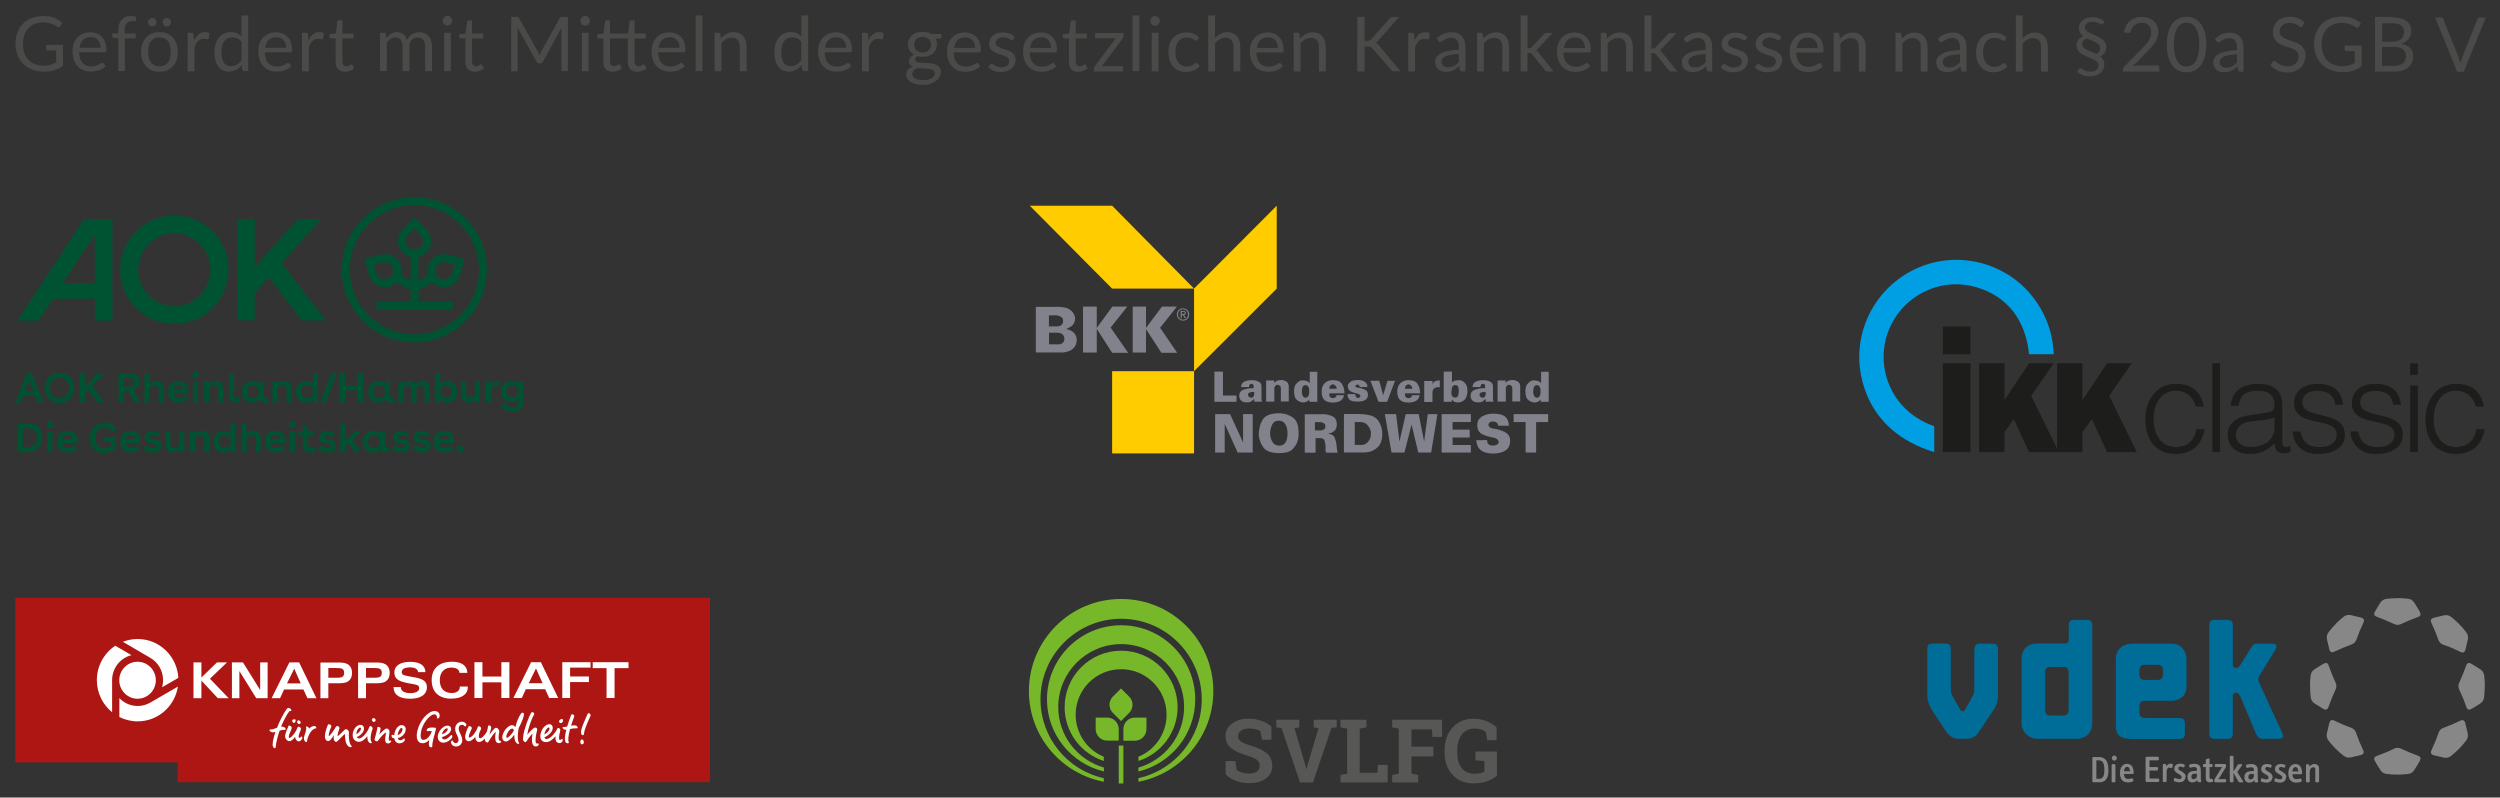 <?xml version="1.0" encoding="UTF-8"?>
<svg xmlns="http://www.w3.org/2000/svg" xmlns:xlink="http://www.w3.org/1999/xlink" id="Ebene_1" data-name="Ebene 1" viewBox="0 0 231.02 73.7">
  <rect x="0" y="0" width="231.02" height="73.7" fill="#333333" stroke="none"/>
  <defs>
    <style>
      .cls-1 {
        fill: none;
      }

      .cls-2 {
        clip-path: url(#clippath);
      }

      .cls-3 {
        fill: #009fe3;
      }

      .cls-4 {
        fill: #005332;
      }

      .cls-5 {
        fill: #006d98;
      }

      .cls-6 {
        fill: #fff;
      }

      .cls-7 {
        fill: #fc0;
      }

      .cls-8 {
        fill: #ae1613;
      }

      .cls-9 {
        fill: #1d1d1b;
      }

      .cls-10 {
        fill: #878787;
      }

      .cls-11 {
        fill: #4a4a49;
      }

      .cls-12 {
        fill: #575756;
      }

      .cls-13 {
        fill: #76b82a;
      }

      .cls-14, .cls-15 {
        fill: #82828c;
      }

      .cls-16 {
        clip-path: url(#clippath-1);
      }

      .cls-17 {
        clip-path: url(#clippath-4);
      }

      .cls-18 {
        clip-path: url(#clippath-3);
      }

      .cls-19 {
        clip-path: url(#clippath-2);
      }

      .cls-15 {
        fill-rule: evenodd;
      }
    </style>
    <clipPath id="clippath">
      <rect class="cls-1" width="231.02" height="73.7"></rect>
    </clipPath>
    <clipPath id="clippath-1">
      <rect class="cls-1" y="0" width="231.02" height="73.7"></rect>
    </clipPath>
    <clipPath id="clippath-2">
      <rect class="cls-1" x=".65" y="10.49" width="47.76" height="37.7"></rect>
    </clipPath>
    <clipPath id="clippath-3">
      <rect class="cls-1" x="171.79" y="24.01" width="57.81" height="17.93"></rect>
    </clipPath>
    <clipPath id="clippath-4">
      <rect class="cls-1" x="95.16" y="19.01" width="47.95" height="22.89"></rect>
    </clipPath>
  </defs>
  <g class="cls-2">
    <g class="cls-16">
      <polygon class="cls-8" points="1.42 55.24 1.42 70.45 16.42 70.45 16.42 72.28 65.61 72.28 65.61 55.24 1.42 55.24"></polygon>
      <path class="cls-6" d="M56.79,61.74h1.29v-.55h-3.31v.55h1.28v2.76h.74v-2.76Zm-4.83,2.76h.72v-1.47h1.74v-.52h-1.74v-.82h1.89v-.5h-2.61v3.31Zm-3.1-1.37l.67-1.36,.61,1.36h-1.27Zm-1.42,1.37h.78l.37-.81h1.79l.37,.81h.83l-1.6-3.31h-.9l-1.64,3.31Zm-2.86,0v-1.45h1.75v1.45h.74v-3.31h-.74v1.33h-1.75v-1.33h-.74v3.31h.74Zm-2.12-2.32h.73c-.03-.66-.51-1.03-1.41-1.03-1.21,0-1.89,.62-1.89,1.7s.66,1.71,1.79,1.71c1,0,1.55-.41,1.55-1.07v-.05h-.74v.03c0,.35-.27,.57-.75,.57-.7,0-1.1-.43-1.1-1.19,0-.72,.41-1.16,1.06-1.16,.48,0,.74,.18,.76,.5m-6.09,1.3v.03c0,.67,.53,1.05,1.52,1.05s1.56-.39,1.56-1.07c0-.56-.39-.78-1.19-.92-.76-.14-1.14-.15-1.14-.46,0-.29,.27-.45,.79-.45,.44,0,.71,.18,.73,.44h.67c-.01-.61-.5-.95-1.4-.95-.95,0-1.47,.38-1.47,.97,0,.65,.44,.85,1.37,1.02,.59,.11,.93,.11,.93,.44,0,.28-.29,.46-.83,.46-.56,0-.87-.2-.87-.56h-.68Zm-2.55-.86v-.9h.67c.53,0,.79,.03,.79,.45s-.26,.45-.79,.45h-.67Zm-.73,1.89h.73v-1.38h.84c.44,0,.76-.02,1.01-.19,.22-.16,.34-.41,.34-.76,0-.38-.14-.66-.4-.81-.25-.15-.56-.16-.97-.16h-1.55v3.31Zm-2.75-1.89v-.9h.67c.53,0,.79,.03,.79,.45s-.26,.45-.79,.45h-.67Zm-.73,1.89h.73v-1.38h.84c.44,0,.76-.02,1.01-.19,.22-.16,.34-.41,.34-.76,0-.38-.14-.66-.4-.81-.25-.15-.56-.16-.97-.16h-1.55v3.31Zm-3.09-1.37l.67-1.36,.6,1.36h-1.27Zm-1.42,1.37h.78l.37-.81h1.79l.37,.81h.83l-1.6-3.31h-.9l-1.64,3.31Zm-3.67,0h.69v-2.51l1.56,2.51h1.05v-3.31h-.69v2.55l-1.59-2.55h-1.02v3.31Zm-3.55,0h.73v-1.63l1.52,1.63h1l-1.73-1.8,1.58-1.51h-.93l-1.44,1.4v-1.4h-.73v3.31Z"></path>
      <path class="cls-6" d="M8.95,62.85c0-1.33,.68-2.5,1.7-3.18l1.5,.87c-1.03,.26-1.79,1.19-1.79,2.31v2.97c-.86-.7-1.41-1.77-1.41-2.97m2.4-3.54c.42-.17,.89-.26,1.37-.26,2.01,0,3.65,1.59,3.76,3.59l-1.5,.87c.06-.21,.09-.43,.09-.66,0-.88-.47-1.65-1.18-2.06l-2.55-1.49Zm5.09,4.12c-.27,1.83-1.84,3.23-3.72,3.23-.61,0-1.18-.15-1.69-.4v-1.75c.43,.45,1.03,.73,1.69,.73,.43,0,.83-.12,1.18-.32l2.55-1.48Zm-5.42-.57c0-.94,.76-1.71,1.69-1.71s1.69,.77,1.69,1.71-.76,1.71-1.69,1.71-1.69-.77-1.69-1.71"></path>
      <path class="cls-6" d="M45.28,67.05c.1,.06,.13,.14,.1,.28-.02,.08-.09,.34-.16,.57,.18-.26,.43-.55,.53-.62,.16-.11,.44,.14,.38,.4-.07,.32-.12,.81,.13,.79,.1,0,.05,.11,0,.15-.18,.13-.41,.01-.46-.18-.06-.21-.05-.45,.01-.75,0-.04-.02-.05-.05-.02-.23,.22-.49,.65-.62,.87-.06,.1-.14,.09-.23,.02-.1-.09-.13-.18-.1-.33-.15,.18-.34,.34-.54,.34s-.35-.21-.35-.48c-.19,.27-.45,.41-.61,.41-.19,0-.38-.21-.32-.53,.05-.27,.2-.65,.29-.8,.05-.08,.09-.1,.18-.05,.15,.07,.18,.13,.09,.3-.05,.09-.21,.44-.23,.64,0,.09,.04,.1,.12,.08,.21-.07,.54-.47,.71-.95,.04-.11,.11-.09,.19-.05,.1,.05,.15,.12,.1,.25-.05,.13-.21,.39-.19,.68,0,.14,.09,.19,.22,.13,.19-.1,.42-.41,.52-.59,.05-.19,.1-.36,.1-.45,.01-.13,.08-.16,.21-.09m3.92-1.27c.09,.04,.19,.12,.13,.24-.28,.47-.56,1.37-.63,1.85,.2-.24,.5-.54,.61-.61,.16-.11,.35-.01,.3,.21-.14,.54-.15,.87-.13,1.07,.02,.17,.13,.16,.2,.14,.07-.02,.13,.07,.05,.17-.14,.17-.46,.16-.55-.16-.1-.37,0-.78,0-.86,0-.04-.02-.05-.05-.01-.23,.25-.37,.44-.5,.67-.06,.1-.15,.09-.25-.02-.11-.11-.06-.3-.04-.51,.07-.62,.52-1.77,.71-2.09,.04-.07,.08-.1,.16-.07m-6.16,1.07c.08,.17-.08,.3-.13,.22-.05-.07-.14-.14-.28-.13-.14,.01-.25,.1-.27,.29-.05,.35,.39,.77,.32,1.23-.03,.22-.22,.46-.52,.48-.3,.02-.5-.19-.51-.36-.01-.16,.11-.28,.18-.12,.04,.09,.14,.17,.26,.17,.12,0,.24-.09,.25-.27,.03-.33-.33-.64-.31-1.09,.02-.34,.27-.6,.58-.62,.18-.01,.37,.08,.43,.2m-2.56,.91c.13-.41,.47-.66,.66-.72,.3-.09,.61,.05,.49,.43-.09,.29-.52,.53-.83,.62,.02,.12,.11,.2,.23,.2,.24,0,.46-.23,.61-.39,.09-.1,.17,.11,.1,.23-.1,.19-.46,.46-.8,.46s-.64-.28-.47-.84m.34,.07c.21-.07,.45-.22,.52-.41,.05-.14-.04-.18-.15-.13-.22,.12-.32,.34-.37,.53m13.04,.53c.07,.08,.08,.21,.06,.28-.03,.1-.09,.13-.18,.12-.15-.02-.14-.22-.12-.31,.05-.16,.15-.18,.23-.09m-1.84-1.19c.12,0,.25-.02,.38-.05,.14-.48,.31-.92,.37-1.07,.02-.07,.1-.08,.2-.03,.09,.05,.11,.11,.06,.24-.1,.25-.19,.52-.27,.78,.09-.02,.18-.03,.27-.03,.21-.01,.32,.07,.34,.2,.01,.05-.03,.07-.07,.07-.22-.01-.42,.02-.63,.07-.15,.56-.22,1.05-.12,1.21,.05,.08-.09,.16-.23,.07-.21-.13-.14-.66,0-1.21-.2,.02-.3-.11-.32-.14-.03-.06-.04-.12,.03-.12m2.45-1.24c.08,.07,.12,.11,.06,.25-.25,.57-.56,1.22-.59,1.66,0,.1-.13,.11-.2,.04-.29-.26,.41-1.57,.54-1.92,.03-.07,.11-.1,.2-.03m-2.75,.57c.07-.07,.26-.12,.28,.03,.03,.16-.11,.29-.22,.28-.09,0-.25-.14-.06-.31m-.09,.78c.09,.05,.14,.12,.1,.28-.06,.21-.12,.51-.09,.72,.01,.1,.1,.12,.21,.02,.09-.09,.13,.01,.11,.13-.02,.09-.11,.23-.29,.23s-.33-.11-.37-.38c0-.06,0-.15,0-.26-.2,.25-.54,.55-.86,.55-.43,0-.71-.36-.43-1.04,.09-.22,.28-.49,.57-.59,.33-.12,.56,.14,.43,.51-.1,.28-.44,.55-.73,.68,.03,.09,.08,.15,.18,.15,.35,0,.82-.55,.99-.92,.06-.13,.1-.13,.2-.07m-1.37,.56c.19-.11,.45-.3,.47-.52,.01-.11-.06-.15-.15-.09-.17,.12-.29,.38-.33,.61m-10.13-2.15c.3-.01,.5,.21,.45,.5-.03,.19-.25,.26-.24,.09,0-.09-.05-.3-.25-.29-.43,.01-1.13,.89-1.24,1.69-.06,.47,.02,.68,.25,.67,.36-.01,.68-.48,.76-.82-.09-.01-.2,0-.35,.01-.19,.03-.16-.19,.06-.29,.17-.07,.53-.04,.57-.03,.09,.01,.11,.05,.1,.14-.05,.3-.37,1.22-.33,1.57,.02,.17-.25,.13-.3-.04-.04-.14-.01-.36,.02-.54-.13,.14-.33,.3-.61,.31-.42,.02-.65-.39-.51-1.07,.2-.98,.96-1.89,1.61-1.91m-3.68,1.96c.1-.35,.28-.51,.41-.59,.25-.16,.64-.03,.6,.37-.04,.37-.34,.68-.73,.76,.03,.13,.1,.19,.22,.2,.14,.01,.26-.07,.33-.16,.05-.06,.15,.07,.08,.2-.07,.13-.26,.25-.49,.25-.25,0-.42-.19-.47-.47-.05,0-.09-.02-.14-.03-.13-.04-.16-.35,0-.29,.05,.02,.1,.03,.14,.04,0-.09,.03-.18,.05-.28m.27,.27c.24-.07,.4-.27,.44-.49,.03-.16-.1-.23-.2-.11-.16,.18-.22,.41-.24,.6m-1.75-.76c.06,.01,.19,.07,.17,.2-.03,.14-.06,.28-.12,.5,.2-.23,.48-.47,.58-.53,.16-.09,.4,.09,.36,.36-.03,.22-.07,.5-.07,.59,0,.17,.09,.18,.15,.15,.06-.03,.12,.01,.05,.12-.17,.22-.5,.19-.53-.14-.02-.18,.06-.56,.07-.65,0-.07-.02-.08-.07-.05-.15,.11-.52,.5-.67,.74-.07,.11-.36,0-.3-.18,.06-.17,.23-.85,.25-1.04,0-.08,.09-.08,.14-.07m-.51-.81c.17-.01,.24,.13,.2,.24-.04,.11-.2,.18-.3,.02-.07-.12-.03-.25,.1-.26m-.19,.76c.09,.06,.15,.15,.11,.26-.14,.33-.27,1.02-.07,1.21,.06,.06-.05,.13-.17,.07-.19-.1-.25-.34-.23-.63-.2,.25-.48,.52-.8,.52-.36,0-.71-.36-.5-.99,.12-.35,.42-.58,.65-.58,.28,0,.4,.27,.3,.54-.11,.29-.38,.47-.62,.59,.04,.08,.1,.13,.18,.13,.34,0,.79-.57,.96-1.04,.05-.13,.1-.14,.18-.08m-1.37,.73c.17-.11,.4-.29,.42-.5,.01-.11-.07-.15-.16-.09-.17,.12-.26,.37-.26,.59m-2.43-.9c.11,.06,.15,.13,.08,.28-.09,.19-.19,.53-.21,.71,0,.07,.03,.09,.09,.03,.14-.14,.41-.5,.56-.78,.05-.09,.14-.13,.24-.07,.1,.06,.13,.12,.08,.27-.07,.18-.14,.42-.15,.55,0,.07,.01,.1,.07,.05,.1-.08,.4-.38,.59-.56,.16-.14,.4,.05,.39,.27-.02,.37,0,1,.24,1.23,.07,.07-.03,.15-.18,.1-.26-.1-.42-.47-.42-1.11,0-.08-.03-.1-.09-.04-.14,.13-.54,.56-.62,.62-.16,.13-.3-.03-.33-.18-.02-.13-.01-.24,.01-.39-.07,.14-.26,.39-.35,.47-.15,.14-.34,.1-.44-.13-.12-.28,.07-.9,.23-1.28,.03-.07,.09-.09,.2-.03m-2.09,.19c.08,.03,.13,.08,.16,.18,.11-.12,.31-.24,.47-.24,.12,0,.19,.08,.2,.14,.01,.04,0,.08-.06,.08-.4,.02-.76,.76-.8,1.2,0,.06-.09,.12-.21-.03-.12-.15-.08-.32-.03-.5,.05-.17,.22-.58,.15-.77-.03-.08,.05-.09,.11-.07m-1.59-.07c.15,.06,.19,.15,.12,.33-.08,.22-.23,.49-.24,.69,0,.09,.04,.12,.11,.09,.21-.11,.53-.5,.7-.95,.03-.08,.11-.1,.19-.05,.09,.05,.16,.13,.11,.26-.05,.13-.18,.39-.2,.65,0,.07,.02,.1,.1,.08,.06-.01,.14-.07,.17-.11,.05-.05,.11,.04,.06,.19-.03,.09-.17,.26-.3,.26-.2,0-.35-.23-.35-.42-.19,.27-.38,.4-.54,.4-.19,0-.43-.25-.38-.55,.05-.31,.27-.73,.29-.8,.02-.06,.01-.14,.15-.08m.82-.49c.14,.03,.18,.12,.16,.26-.02,.11-.22,.08-.26,.02-.11-.15-.04-.31,.1-.28m-.45-.1c.17-.03,.19,.07,.14,.19-.07,.2-.16,.18-.25,.07-.08-.11-.09-.23,.11-.26m-2.15,.94c.19,0,.39-.09,.59-.16,.25-.65,.59-1.32,.91-1.75,.07-.09,.18-.13,.31-.02,.18,.15,.08,.26,.04,.23-.05-.03-.09-.02-.12,.01-.23,.29-.52,.82-.77,1.43,.02,0,.04,0,.06,0,.21-.01,.34,.09,.37,.22,.01,.05-.03,.07-.07,.07-.16,0-.33,.02-.49,.07-.18,.51-.32,1.05-.37,1.55-.01,.15-.27,.08-.28-.23,0-.28,.1-.72,.26-1.2-.04,.01-.08,.02-.12,.03-.25,.07-.4-.11-.42-.15-.03-.06,.01-.1,.08-.1m22.49,.11c-.02-.13-.06-.19-.16-.19-.25,0-.5,.5-.53,.67-.03,.17,.03,.22,.15,.14,.19-.12,.38-.36,.54-.62m.31,1.19c-.2-.14-.28-.45-.27-.81-.27,.36-.56,.62-.77,.62-.23,0-.44-.23-.29-.65,.21-.61,.65-.86,.86-.86,.15,0,.24,.1,.3,.19,.12-.5,.32-.99,.51-1.24,.13-.18,.33-.11,.28,.12-.06,.32-.25,.77-.48,1.19-.13,.66-.1,1.18,.03,1.39,.04,.07-.03,.14-.16,.05"></path>
      <path class="cls-13" d="M103.6,55.35c-4.71,0-8.52,3.81-8.52,8.52,0,4.16,2.98,7.62,6.92,8.37v-.33c-3.34-.73-5.85-3.72-5.85-7.28,0-4.11,3.34-7.45,7.45-7.45s7.45,3.34,7.45,7.45c0,3.56-2.51,6.54-5.85,7.28v.33c3.94-.75,6.92-4.21,6.92-8.37,0-4.71-3.81-8.52-8.52-8.52"></path>
      <path class="cls-13" d="M103.6,57.78c-3.78,0-6.85,3.07-6.85,6.85,0,3.23,2.25,5.94,5.26,6.66v-.36c-2.43-.7-4.22-2.94-4.22-5.59,0-3.21,2.61-5.82,5.82-5.82s5.81,2.61,5.81,5.82c0,2.65-1.78,4.89-4.22,5.59v.36c3.01-.72,5.25-3.44,5.25-6.66,0-3.78-3.07-6.85-6.85-6.85"></path>
      <path class="cls-13" d="M103.6,60.13c-2.88,0-5.22,2.34-5.22,5.22,0,2.32,1.52,4.29,3.62,4.97v-.39c-1.53-.63-2.6-2.13-2.6-3.89,0-2.32,1.88-4.2,4.2-4.2s4.2,1.88,4.2,4.2c0,1.76-1.07,3.26-2.6,3.89v.39c2.1-.68,3.62-2.65,3.62-4.97,0-2.88-2.34-5.22-5.22-5.22"></path>
      <path class="cls-13" d="M102.32,66.31h-1.07v1.07c0,.59,.48,1.06,1.07,1.06h1.06v-1.06c0-.59-.48-1.07-1.06-1.07"></path>
      <path class="cls-13" d="M103.81,67.38v1.07h1.06c.59,0,1.07-.48,1.07-1.07v-1.07h-1.07c-.59,0-1.06,.48-1.06,1.07"></path>
      <path class="cls-13" d="M102.84,65.88l.75,.75,.75-.75c.42-.42,.42-1.09,0-1.51l-.75-.75-.75,.75c-.42,.42-.42,1.09,0,1.51"></path>
      <rect class="cls-13" x="103.38" y="68.9" width=".43" height="3.5"></rect>
      <path class="cls-12" d="M117.49,68.36h-.87l-.15-.8c-.1-.06-.25-.12-.44-.17-.19-.05-.4-.07-.62-.07-.32,0-.57,.07-.74,.2-.17,.13-.26,.31-.26,.52,0,.2,.09,.36,.27,.48,.18,.13,.5,.26,.94,.4,.64,.18,1.12,.41,1.45,.7,.33,.29,.5,.68,.5,1.15s-.2,.89-.59,1.17c-.39,.29-.91,.43-1.55,.43-.46,0-.87-.07-1.24-.22-.37-.14-.68-.35-.93-.61v-1.21h.9l.12,.82c.12,.1,.28,.17,.48,.24,.2,.06,.42,.09,.67,.09,.32,0,.56-.07,.73-.19,.17-.13,.25-.3,.25-.52s-.08-.4-.24-.54c-.16-.13-.44-.26-.83-.38-.69-.2-1.21-.43-1.56-.71-.35-.27-.53-.65-.53-1.12s.2-.85,.6-1.15c.4-.3,.9-.45,1.5-.46,.45,0,.85,.07,1.22,.2,.37,.13,.67,.32,.92,.54v1.19Z"></path>
      <polygon class="cls-12" points="120.06 67.21 119.62 67.29 120.64 70.76 120.72 71.08 120.74 71.08 120.81 70.77 121.84 67.29 121.4 67.21 121.4 66.51 123.52 66.51 123.52 67.21 123.03 67.27 121.33 72.3 120.13 72.3 118.42 67.27 117.94 67.21 117.94 66.51 120.06 66.51 120.06 67.21"></polygon>
      <polygon class="cls-12" points="123.87 72.3 123.87 71.61 124.49 71.49 124.49 67.33 123.87 67.21 123.87 66.51 124.49 66.51 125.65 66.51 126.27 66.51 126.27 67.21 125.65 67.33 125.65 71.41 127.29 71.41 127.34 70.68 128.23 70.68 128.23 72.3 123.87 72.3"></polygon>
      <polygon class="cls-12" points="128.65 71.61 129.26 71.49 129.26 67.33 128.65 67.21 128.65 66.51 133.26 66.51 133.26 68.1 132.37 68.1 132.32 67.4 130.43 67.4 130.43 69 132.46 69 132.46 69.9 130.43 69.9 130.43 71.49 131.05 71.61 131.05 72.3 128.65 72.3 128.65 71.61"></polygon>
      <path class="cls-12" d="M138.33,71.66c-.19,.19-.46,.35-.82,.5-.36,.15-.82,.23-1.37,.23-.78,0-1.42-.26-1.91-.79-.49-.52-.74-1.21-.74-2.04v-.2c0-.87,.24-1.57,.73-2.12,.48-.54,1.12-.82,1.9-.82,.45,0,.87,.07,1.24,.22,.38,.14,.69,.34,.94,.59v1.17h-.86l-.16-.78c-.11-.09-.25-.16-.42-.22-.17-.05-.37-.08-.6-.08-.51,0-.9,.19-1.18,.56-.28,.37-.42,.86-.42,1.47v.21c0,.59,.14,1.06,.41,1.41,.28,.35,.67,.53,1.19,.53,.23,0,.42-.02,.57-.06,.14-.04,.26-.09,.34-.14v-.98l-.83-.06v-.81h1.99v2.22Z"></path>
      <path class="cls-10" d="M227.24,57.67c.24,.24,.46,.49,.66,.76,.15,.2,.2,.41,.15,.66-.07,.32-.14,.63-.22,.94-.07,.27-.24,.32-.46,.21-.53-.26-1.05-.48-1.58-.66-.22-.08-.38-.22-.47-.47-.18-.52-.4-1.03-.64-1.55-.12-.25-.03-.4,.21-.47,.31-.08,.63-.16,.96-.23,.26-.05,.46,0,.66,.15,.26,.2,.51,.43,.75,.67"></path>
      <path class="cls-10" d="M229.61,63.43c0,.34-.02,.68-.06,1.01-.04,.25-.15,.43-.36,.57-.27,.18-.54,.35-.81,.5-.24,.14-.39,.06-.47-.18-.19-.56-.41-1.09-.65-1.59-.1-.22-.12-.43,0-.67,.23-.5,.44-1.01,.63-1.56,.09-.26,.26-.31,.47-.18,.28,.16,.56,.34,.84,.52,.22,.15,.32,.32,.36,.57,.04,.33,.06,.67,.06,1.01"></path>
      <path class="cls-10" d="M213.46,63.43c0-.34,.02-.68,.06-1.01,.04-.25,.14-.43,.36-.57,.28-.18,.56-.36,.84-.52,.22-.12,.39-.08,.47,.18,.19,.54,.4,1.06,.63,1.56,.12,.25,.1,.46,0,.67-.24,.51-.46,1.04-.65,1.59-.08,.24-.24,.32-.47,.18-.27-.16-.54-.33-.81-.5-.21-.14-.32-.32-.36-.57-.04-.33-.06-.67-.06-1.01"></path>
      <path class="cls-10" d="M221.53,55.27c.34,0,.67,.02,1,.06,.25,.04,.42,.14,.57,.36,.18,.28,.35,.56,.51,.85,.12,.22,.08,.39-.18,.48-.54,.19-1.05,.4-1.54,.64-.24,.12-.45,.1-.67,0-.5-.24-1.03-.46-1.58-.66-.24-.08-.32-.24-.18-.48,.16-.27,.32-.55,.5-.82,.14-.21,.32-.33,.57-.36,.33-.04,.66-.06,1-.06"></path>
      <path class="cls-10" d="M221.53,71.58c-.34,0-.67-.02-1-.06-.25-.04-.43-.15-.57-.37-.18-.27-.34-.55-.5-.82-.14-.24-.06-.39,.18-.48,.55-.2,1.08-.41,1.58-.66,.21-.11,.42-.12,.67,0,.49,.23,1,.45,1.54,.64,.26,.09,.3,.26,.18,.48-.16,.28-.33,.57-.51,.85-.15,.22-.32,.33-.57,.36-.33,.04-.66,.06-1,.06"></path>
      <path class="cls-10" d="M227.24,69.19c-.24,.24-.49,.47-.75,.67-.2,.15-.41,.2-.66,.15-.32-.07-.62-.14-.93-.22-.26-.07-.32-.24-.21-.47,.25-.53,.47-1.06,.65-1.59,.08-.23,.21-.39,.47-.48,.51-.18,1.02-.4,1.54-.65,.24-.12,.4-.03,.46,.21,.08,.32,.16,.64,.23,.97,.05,.26,0,.46-.15,.66-.2,.26-.42,.51-.66,.76"></path>
      <path class="cls-10" d="M215.82,57.66c.24-.24,.49-.46,.75-.67,.2-.15,.4-.2,.66-.15,.33,.07,.64,.15,.96,.23,.24,.07,.33,.22,.21,.47-.25,.52-.46,1.03-.64,1.55-.09,.26-.25,.39-.47,.47-.53,.19-1.05,.41-1.58,.66-.23,.11-.39,.06-.46-.21-.08-.3-.15-.62-.22-.93-.05-.25,0-.46,.15-.66,.2-.26,.42-.52,.66-.76"></path>
      <path class="cls-10" d="M215.83,69.19c-.24-.24-.46-.49-.66-.76-.15-.2-.2-.4-.15-.66,.07-.33,.15-.65,.23-.97,.07-.24,.22-.33,.46-.21,.51,.25,1.02,.47,1.54,.65,.25,.09,.39,.25,.47,.48,.18,.53,.4,1.06,.65,1.59,.11,.23,.06,.39-.21,.46-.3,.08-.61,.15-.93,.22-.25,.05-.46,0-.66-.15-.26-.2-.51-.43-.75-.67"></path>
      <path class="cls-5" d="M206.33,64.34v3.41c0,.37-.13,.53-.52,.53h-1.13c-.37,0-.52-.14-.52-.53v-9.94c0-.37,.13-.53,.52-.53h1.13c.37,0,.52,.14,.52,.53v3.58c0,.22,.1,.33,.32,.33,.25,0,.37-.26,.57-.58l.85-1.37c.12-.2,.25-.29,.51-.29h1.36c.4,0,.53,.2,.34,.53l-1.5,2.44c-.11,.19-.12,.39-.04,.59l2.16,4.7c.15,.35,.05,.53-.34,.53h-1.39c-.42,0-.55-.16-.73-.53l-1.29-3.09c-.17-.42-.31-.66-.52-.65-.16,0-.29,.1-.3,.33"></path>
      <path class="cls-5" d="M196.92,68.28c-.93-.01-1.37-.32-1.4-1.09v-6.29c0-.78,.49-1.35,1.4-1.42h3.74c.87,0,1.36,.61,1.39,1.42v2.52c0,.88-.59,1.31-1.39,1.34h-2.45c-.36,0-.51,.17-.51,.53v.53c0,.35,.14,.53,.52,.53h3.16c.36,0,.52,.13,.52,.53v.88c0,.37-.14,.53-.52,.53h-4.45Zm2.43-5.45c.35,0,.52-.16,.52-.52v-.35c0-.39-.16-.53-.52-.53h-1.14c-.35,0-.51,.15-.51,.52v.35c0,.37,.14,.53,.52,.53h1.14Z"></path>
      <path class="cls-5" d="M191.17,59.16v-1.35c0-.37,.13-.53,.52-.53h1.13c.37,0,.52,.14,.52,.53v9.06c-.01,.84-.6,1.39-1.39,1.4h-3.74c-.68,0-1.41-.64-1.4-1.4v-5.98c.01-.82,.45-1.37,1.4-1.42h2.62c.22,0,.33-.11,.33-.32m-.52,6.97c.35,0,.52-.16,.52-.52v-3.44c0-.4-.16-.53-.52-.53h-1.14c-.35,0-.51,.15-.51,.52v3.45c0,.37,.14,.53,.52,.53h1.14Z"></path>
      <path class="cls-5" d="M182.46,60.01c0-.37,.13-.53,.52-.53h1.13c.37,0,.52,.14,.52,.53v4.32c-.01,.46-.13,.86-.36,1.2l-1.39,2.09c-.29,.4-.59,.63-1.12,.65h-.78c-.53-.03-.79-.22-1.12-.65l-1.29-1.93c-.29-.45-.45-.91-.47-1.37v-4.32c0-.37,.13-.53,.52-.53h1.13c.37,0,.52,.14,.52,.53v3.72c0,.24,.06,.44,.16,.61l.71,1.25c.12,.2,.35,.2,.45,0l.69-1.24c.11-.17,.16-.38,.16-.62v-3.72Z"></path>
      <path class="cls-10" d="M194.83,71.11c0-.89-.38-1.15-.86-1.15h-.54s-.08,.04-.08,.08v2.17s.04,.08,.08,.08h.56c.65,0,.85-.44,.85-1.18m-.38,.02c0,.7-.19,.84-.52,.84h-.22v-1.71h.23c.15,0,.28,.05,.36,.16,.1,.13,.15,.34,.15,.71m1.15-1.07c0-.13-.1-.24-.23-.24s-.23,.11-.23,.24,.11,.23,.23,.23,.23-.1,.23-.23m1.56,1.39c0-.61-.25-.87-.63-.87s-.64,.34-.64,.85c0,.58,.27,.87,.73,.87,.21,0,.33-.03,.46-.09,.04-.02,.07-.05,.05-.1l-.05-.14s-.04-.07-.09-.05c-.1,.03-.2,.06-.33,.06-.29,0-.38-.17-.4-.46h.83s.08-.04,.08-.08m-.36-.17h-.55c.03-.3,.15-.41,.28-.41,.2,0,.26,.2,.27,.41m2.71,.92v-.17s-.04-.08-.09-.08h-.81v-.74h.7s.09-.04,.09-.09v-.15s-.04-.08-.09-.08h-.7v-.62h.78s.08-.04,.08-.09v-.16s-.04-.08-.08-.08h-1.06s-.08,.04-.08,.08v2.17s.04,.08,.08,.08h1.09s.09-.04,.09-.08m1.26-1.47s0-.09-.07-.12c-.04-.02-.08-.02-.14-.02-.17,0-.29,.09-.38,.24l-.04-.15s-.05-.07-.09-.07h-.13s-.08,.03-.08,.08v1.52s.04,.08,.08,.08h.19s.08-.03,.08-.08v-.81c0-.33,.11-.46,.22-.46,.07,0,.14,.05,.21,.06,.04,0,.09-.01,.1-.07l.05-.19Zm1.19,1.08c0-.28-.22-.41-.41-.52-.15-.08-.28-.15-.28-.26,0-.1,.07-.17,.19-.17,.11,0,.21,.04,.28,.07,.04,.02,.08,0,.09-.05l.04-.12s0-.09-.05-.1c-.12-.05-.22-.07-.39-.07-.34,0-.53,.2-.53,.47,0,.24,.18,.36,.36,.46,.17,.09,.32,.17,.32,.31,0,.11-.06,.18-.21,.18-.13,0-.26-.05-.38-.1-.04-.02-.09,0-.1,.06l-.04,.14s0,.08,.04,.1c.13,.06,.32,.1,.48,.1,.38,0,.56-.24,.56-.5m1.46,.4l-.02-.1c-.02-.1-.02-.19-.02-.28v-.58c0-.29-.04-.65-.6-.65-.15,0-.33,.04-.43,.07-.05,.01-.06,.05-.05,.09l.03,.15s.05,.07,.1,.05c.09-.03,.2-.06,.33-.06,.21,0,.26,.08,.27,.26,0,0,0,.07,0,.08l-.34,.03c-.32,.02-.54,.19-.54,.54,0,.32,.16,.51,.45,.51,.19,0,.36-.07,.46-.23l.02,.13c0,.05,.04,.08,.09,.08h.18s.08-.03,.07-.08m-.39-.48c0,.12-.13,.29-.33,.29-.1,0-.19-.07-.19-.22,0-.23,.13-.3,.32-.3h.19s0,.24,0,.24Zm1.49,.45l-.03-.14s-.04-.07-.08-.06c-.03,0-.08,0-.1,0-.07,0-.12-.04-.12-.13v-.96h.2s.08-.04,.08-.08v-.12s-.03-.08-.08-.08h-.2v-.44c0-.07-.04-.08-.1-.07l-.18,.05s-.07,.06-.07,.11v.35h-.18s-.08,.04-.08,.08v.12s.03,.08,.08,.08h.18v1.03c0,.24,.11,.38,.37,.38,.1,0,.19-.01,.25-.03,.04-.01,.06-.05,.05-.09m1.22,.03v-.12s-.03-.08-.08-.08h-.53s-.09,0-.13,0c.03-.03,.07-.09,.11-.14l.58-.94s.03-.06,.03-.11v-.13s-.03-.08-.08-.08h-.88s-.08,.04-.08,.08v.12s.03,.08,.08,.08h.49s.08,0,.12,0c-.04,.03-.06,.07-.09,.12l-.6,.97s-.04,.07-.04,.11v.11c0,.06,.04,.1,.09,.1h.93s.08-.04,.08-.08m1.56-.01l-.54-.86,.45-.63s.01-.09-.04-.09h-.26c-.05,0-.09,.02-.11,.06l-.39,.62v-1.38s-.04-.08-.08-.08h-.18s-.08,.03-.08,.08v2.29s.04,.08,.08,.08h.18s.08-.03,.08-.08v-.8l.46,.81s.06,.07,.11,.07h.28c.05,0,.07-.05,.04-.09m1.39,.01l-.02-.1c-.02-.1-.02-.19-.02-.28v-.58c0-.29-.03-.65-.61-.65-.15,0-.33,.04-.43,.07-.05,.01-.06,.05-.05,.09l.04,.15s.05,.07,.1,.05c.09-.03,.2-.06,.33-.06,.21,0,.26,.08,.27,.26,0,0,0,.07,0,.08l-.34,.03c-.32,.02-.54,.19-.54,.54,0,.32,.16,.51,.45,.51,.19,0,.36-.07,.46-.23l.02,.13c0,.05,.04,.08,.09,.08h.18s.08-.03,.07-.08m-.39-.48c0,.12-.13,.29-.33,.29-.1,0-.19-.07-.19-.22,0-.23,.13-.3,.32-.3h.19s0,.24,0,.24Zm1.73,.08c0-.28-.22-.41-.41-.52-.15-.08-.28-.15-.28-.26,0-.1,.07-.17,.19-.17,.11,0,.21,.04,.28,.07,.04,.02,.08,0,.09-.05l.04-.12s0-.09-.05-.1c-.12-.05-.22-.07-.39-.07-.34,0-.53,.2-.53,.47,0,.24,.18,.36,.36,.46,.16,.09,.32,.17,.32,.31,0,.11-.06,.18-.2,.18-.13,0-.26-.05-.38-.1-.04-.02-.09,0-.1,.06l-.04,.14s0,.08,.04,.1c.13,.06,.32,.1,.48,.1,.38,0,.56-.24,.56-.5m1.29,0c0-.28-.22-.41-.41-.52-.15-.08-.28-.15-.28-.26,0-.1,.07-.17,.19-.17,.11,0,.21,.04,.28,.07,.04,.02,.08,0,.09-.05l.04-.12s0-.09-.05-.1c-.12-.05-.22-.07-.39-.07-.34,0-.53,.2-.53,.47,0,.24,.18,.36,.36,.46,.16,.09,.32,.17,.32,.31,0,.11-.06,.18-.21,.18-.13,0-.26-.05-.38-.1-.04-.02-.09,0-.1,.06l-.04,.14s0,.08,.04,.1c.13,.06,.32,.1,.48,.1,.38,0,.56-.24,.56-.5m1.48-.35c0-.61-.25-.87-.63-.87s-.64,.34-.64,.85c0,.58,.27,.87,.73,.87,.21,0,.33-.03,.46-.09,.04-.02,.07-.05,.05-.1l-.05-.14s-.04-.07-.09-.05c-.1,.03-.2,.06-.33,.06-.3,0-.38-.17-.4-.46h.83s.08-.04,.08-.08m-.36-.17h-.55c.03-.3,.15-.41,.28-.41,.2,0,.26,.2,.27,.41m1.92,.92v-1.18c0-.26-.16-.43-.42-.43-.18,0-.32,.07-.46,.23l-.03-.14s-.04-.07-.09-.07h-.13s-.08,.03-.08,.08v1.52s.04,.08,.08,.08h.19s.08-.03,.08-.08v-.93c0-.22,.14-.39,.33-.39,.13,0,.18,.07,.18,.2v1.11s.04,.08,.08,.08h.19s.08-.03,.08-.08m-18.82,0s-.03,.08-.08,.08h-.19s-.08-.03-.08-.08v-1.52s.03-.08,.08-.08h.19s.08,.03,.08,.08v1.52Z"></path>
      <path class="cls-11" d="M5.82,4.16v1.92c-.25,.18-.52,.32-.81,.41-.29,.09-.6,.13-.94,.13-.4,0-.77-.06-1.09-.19-.32-.12-.6-.3-.83-.53-.23-.23-.41-.5-.53-.81-.12-.32-.19-.66-.19-1.04s.06-.73,.18-1.05c.12-.32,.29-.59,.51-.81,.22-.23,.49-.4,.81-.52,.32-.12,.67-.19,1.06-.19,.2,0,.38,.01,.55,.04,.17,.03,.33,.07,.47,.13,.14,.05,.28,.12,.4,.2,.12,.08,.24,.17,.35,.26l-.19,.31s-.07,.08-.12,.09c-.05,.01-.1,0-.16-.03-.06-.03-.12-.07-.19-.12-.07-.05-.16-.09-.26-.13-.1-.04-.23-.08-.37-.11-.14-.03-.31-.05-.5-.05-.28,0-.54,.05-.77,.14-.23,.09-.42,.22-.58,.4-.16,.17-.28,.38-.37,.62-.09,.24-.13,.52-.13,.82s.04,.6,.13,.85c.09,.25,.22,.46,.38,.63,.17,.17,.37,.31,.61,.4,.24,.09,.51,.14,.8,.14,.23,0,.44-.03,.62-.08,.18-.05,.36-.13,.53-.22v-1.1h-.78s-.08-.01-.11-.04c-.03-.03-.04-.06-.04-.09v-.39h1.54Zm3.97,1.91c-.08,.09-.17,.17-.28,.24-.11,.07-.22,.13-.34,.17-.12,.04-.25,.08-.38,.1-.13,.02-.26,.03-.39,.03-.24,0-.47-.04-.68-.12-.21-.08-.39-.2-.54-.36-.15-.16-.27-.36-.35-.59-.08-.24-.13-.51-.13-.81,0-.25,.04-.48,.11-.69,.08-.21,.18-.4,.33-.56,.14-.16,.32-.28,.52-.37,.21-.09,.44-.13,.69-.13,.21,0,.41,.04,.59,.11,.18,.07,.34,.17,.47,.31,.13,.13,.24,.3,.31,.5,.07,.2,.11,.42,.11,.67,0,.1-.01,.16-.03,.2-.02,.03-.06,.05-.12,.05h-2.37c0,.22,.04,.42,.09,.58,.05,.17,.13,.3,.23,.41,.1,.11,.21,.19,.35,.25,.14,.05,.29,.08,.45,.08,.16,0,.29-.02,.4-.05,.11-.04,.21-.08,.29-.12,.08-.04,.15-.08,.2-.12,.05-.04,.1-.05,.14-.05,.05,0,.09,.02,.12,.06l.18,.23Zm-.5-1.66c0-.14-.02-.28-.06-.4-.04-.12-.1-.22-.18-.31-.08-.09-.17-.16-.29-.2-.11-.05-.24-.07-.38-.07-.3,0-.53,.09-.71,.26-.17,.17-.28,.41-.32,.72h1.94Zm1.64,2.16V3.56l-.39-.05s-.09-.03-.12-.05-.05-.06-.05-.11v-.26h.56v-.34c0-.2,.03-.38,.09-.54,.06-.16,.14-.29,.24-.4,.11-.11,.23-.19,.38-.25,.15-.06,.32-.08,.5-.08,.16,0,.3,.02,.44,.07v.31c-.02,.06-.05,.09-.11,.09-.06,0-.13,0-.23,0-.11,0-.2,.01-.29,.04-.09,.03-.16,.07-.23,.14s-.11,.15-.15,.25c-.03,.1-.05,.23-.05,.38v.33h1.02v.45h-1v3.02h-.63Zm3.81-3.6c.26,0,.49,.04,.7,.13,.21,.09,.39,.21,.53,.37,.15,.16,.26,.35,.34,.58,.08,.23,.12,.48,.12,.75s-.04,.53-.12,.76c-.08,.22-.19,.42-.34,.57-.15,.16-.32,.28-.53,.37-.21,.09-.44,.13-.7,.13s-.5-.04-.71-.13c-.21-.09-.39-.21-.53-.37-.15-.16-.26-.35-.34-.57-.08-.22-.12-.48-.12-.76s.04-.53,.12-.75c.08-.23,.19-.42,.34-.58,.15-.16,.32-.28,.53-.37,.21-.09,.44-.13,.71-.13Zm-.27-.91c0,.05-.01,.1-.03,.15-.02,.05-.05,.09-.09,.12-.04,.04-.08,.06-.13,.08-.05,.02-.1,.03-.15,.03s-.1-.01-.15-.03c-.05-.02-.09-.05-.12-.08-.04-.03-.06-.08-.09-.12-.02-.05-.03-.1-.03-.15s.01-.11,.03-.15c.02-.05,.05-.09,.09-.13,.04-.04,.08-.06,.12-.09,.05-.02,.1-.03,.15-.03s.1,.01,.15,.03c.05,.02,.09,.05,.13,.09,.04,.04,.07,.08,.09,.13,.02,.05,.03,.1,.03,.15Zm.27,4.07c.35,0,.61-.12,.78-.35,.17-.23,.26-.56,.26-.98s-.09-.75-.26-.99c-.17-.24-.43-.35-.78-.35-.18,0-.33,.03-.46,.09-.13,.06-.24,.15-.33,.26-.09,.11-.15,.25-.2,.42-.04,.17-.06,.36-.06,.57,0,.42,.09,.75,.26,.98,.17,.23,.44,.35,.79,.35Zm1.06-4.07c0,.05-.01,.1-.03,.15-.02,.05-.05,.09-.09,.12-.04,.04-.08,.06-.13,.08-.05,.02-.1,.03-.15,.03s-.1-.01-.15-.03c-.05-.02-.09-.05-.12-.08-.03-.03-.06-.08-.08-.12-.02-.05-.03-.1-.03-.15s.01-.11,.03-.15c.02-.05,.05-.09,.08-.13,.03-.04,.08-.06,.12-.09,.05-.02,.1-.03,.15-.03s.1,.01,.15,.03c.05,.02,.09,.05,.13,.09,.04,.04,.06,.08,.09,.13,.02,.05,.03,.1,.03,.15Zm2.14,1.68c.11-.24,.25-.43,.41-.57,.16-.14,.36-.2,.6-.2,.07,0,.15,0,.22,.02,.07,.02,.13,.04,.18,.08l-.05,.47c-.01,.06-.05,.09-.11,.09-.03,0-.08,0-.14-.02s-.13-.02-.21-.02c-.11,0-.21,.02-.3,.05-.09,.03-.17,.08-.23,.15-.07,.06-.13,.14-.19,.24-.05,.09-.1,.2-.15,.32v2.24h-.63V3.03h.36c.07,0,.11,.01,.14,.04,.03,.03,.04,.07,.05,.13l.04,.54Zm5-2.32V6.57h-.37c-.09,0-.14-.04-.17-.13l-.06-.43c-.15,.18-.32,.33-.52,.44-.19,.11-.42,.17-.67,.17-.2,0-.39-.04-.55-.12-.17-.08-.31-.19-.42-.34-.12-.15-.21-.34-.27-.57-.06-.23-.09-.49-.09-.78,0-.26,.03-.5,.1-.73,.07-.23,.17-.42,.3-.59,.13-.17,.29-.3,.48-.39,.19-.09,.4-.14,.64-.14,.22,0,.4,.04,.56,.11,.16,.07,.29,.18,.41,.31V1.42h.62Zm-.62,2.45c-.12-.16-.24-.27-.38-.33-.14-.06-.29-.09-.45-.09-.33,0-.58,.12-.76,.35-.18,.24-.27,.57-.27,1.01,0,.23,.02,.43,.06,.59,.04,.16,.1,.3,.18,.41,.08,.11,.17,.18,.28,.23,.11,.05,.24,.07,.38,.07,.21,0,.38-.05,.54-.14,.15-.09,.29-.23,.42-.4v-1.71Zm4.63,2.21c-.08,.09-.17,.17-.28,.24-.11,.07-.22,.13-.34,.17-.12,.04-.25,.08-.38,.1-.13,.02-.26,.03-.39,.03-.25,0-.47-.04-.68-.12-.21-.08-.38-.2-.54-.36-.15-.16-.27-.36-.35-.59-.08-.24-.13-.51-.13-.81,0-.25,.04-.48,.11-.69,.08-.21,.18-.4,.33-.56,.14-.16,.32-.28,.52-.37,.21-.09,.44-.13,.69-.13,.21,0,.41,.04,.59,.11,.18,.07,.34,.17,.47,.31,.13,.13,.24,.3,.31,.5,.07,.2,.11,.42,.11,.67,0,.1-.01,.16-.03,.2-.02,.03-.06,.05-.12,.05h-2.37c0,.22,.04,.42,.09,.58,.05,.17,.13,.3,.23,.41,.1,.11,.21,.19,.35,.25,.14,.05,.29,.08,.45,.08,.16,0,.29-.02,.4-.05,.11-.04,.21-.08,.29-.12,.08-.04,.15-.08,.2-.12,.05-.04,.1-.05,.14-.05,.05,0,.09,.02,.12,.06l.18,.23Zm-.5-1.66c0-.14-.02-.28-.06-.4-.04-.12-.1-.22-.18-.31-.08-.09-.17-.16-.29-.2-.11-.05-.24-.07-.38-.07-.3,0-.53,.09-.71,.26s-.28,.41-.32,.72h1.94Zm2.06-.68c.11-.24,.25-.43,.41-.57,.16-.14,.36-.2,.6-.2,.07,0,.15,0,.22,.02,.07,.02,.13,.04,.18,.08l-.05,.47c-.01,.06-.05,.09-.11,.09-.03,0-.08,0-.14-.02s-.13-.02-.21-.02c-.11,0-.21,.02-.3,.05-.09,.03-.17,.08-.23,.15-.07,.06-.13,.14-.19,.24-.05,.09-.1,.2-.15,.32v2.24h-.63V3.03h.36c.07,0,.11,.01,.14,.04,.03,.03,.04,.07,.05,.13l.04,.54Zm3.38,2.89c-.28,0-.5-.08-.65-.23-.15-.16-.23-.38-.23-.68V3.55h-.43s-.07-.01-.09-.03c-.03-.02-.04-.06-.04-.1v-.25l.58-.07,.14-1.1s.02-.06,.05-.09c.02-.02,.06-.03,.1-.03h.32v1.22h1.03v.45h-1.03v2.13c0,.15,.04,.26,.11,.33,.07,.07,.17,.11,.28,.11,.07,0,.12,0,.17-.03,.05-.02,.09-.04,.12-.06,.03-.02,.06-.04,.09-.06,.02-.02,.05-.03,.06-.03,.03,0,.06,.02,.09,.06l.18,.3c-.11,.1-.24,.18-.39,.24-.15,.06-.31,.09-.47,.09Zm3.23-.06V3.03h.37c.09,0,.14,.04,.16,.13l.05,.36c.13-.16,.28-.29,.44-.4,.16-.1,.35-.15,.57-.15,.24,0,.43,.07,.58,.2,.15,.13,.25,.31,.32,.54,.05-.13,.12-.24,.2-.33,.08-.09,.17-.17,.27-.23,.1-.06,.21-.11,.32-.13,.11-.03,.23-.04,.34-.04,.19,0,.35,.03,.5,.09,.15,.06,.27,.15,.37,.26,.1,.11,.18,.25,.23,.42,.05,.17,.08,.36,.08,.57v2.26h-.63v-2.26c0-.28-.06-.49-.18-.63-.12-.14-.3-.22-.52-.22-.1,0-.2,.02-.29,.05-.09,.04-.17,.09-.24,.16-.07,.07-.13,.16-.17,.26-.04,.11-.06,.23-.06,.37v2.26h-.63v-2.26c0-.28-.06-.5-.17-.64-.11-.14-.28-.21-.5-.21-.15,0-.3,.04-.43,.12-.13,.08-.25,.2-.36,.34v2.64h-.63Zm6.67-4.66c0,.06-.01,.12-.04,.17-.02,.05-.06,.1-.1,.14-.04,.04-.09,.07-.14,.1-.05,.02-.11,.04-.17,.04s-.12-.01-.17-.04c-.05-.02-.1-.06-.14-.1-.04-.04-.07-.09-.09-.14-.02-.05-.03-.11-.03-.17s.01-.12,.03-.17c.02-.05,.05-.1,.09-.14,.04-.04,.09-.07,.14-.1,.05-.02,.11-.03,.17-.03s.12,.01,.17,.03c.05,.02,.1,.06,.14,.1,.04,.04,.07,.09,.1,.14,.02,.05,.04,.11,.04,.17Zm-.13,1.11v3.55h-.62V3.03h.62Zm2.22,3.6c-.28,0-.5-.08-.65-.23-.15-.16-.23-.38-.23-.68V3.55h-.43s-.07-.01-.09-.03c-.03-.02-.04-.06-.04-.1v-.25l.58-.07,.14-1.1s.02-.06,.05-.09c.02-.02,.06-.03,.1-.03h.31v1.22h1.03v.45h-1.03v2.13c0,.15,.04,.26,.11,.33,.07,.07,.17,.11,.28,.11,.07,0,.12,0,.17-.03,.05-.02,.09-.04,.12-.06,.03-.02,.06-.04,.09-.06,.02-.02,.05-.03,.06-.03,.03,0,.06,.02,.09,.06l.18,.3c-.11,.1-.24,.18-.39,.24-.15,.06-.31,.09-.47,.09ZM52.48,1.56V6.57h-.6V2.89s0-.1,0-.16c0-.06,0-.11,.01-.17l-1.72,3.14c-.05,.11-.14,.16-.25,.16h-.1c-.11,0-.19-.05-.24-.16l-1.76-3.15c.01,.12,.02,.24,.02,.34v3.69h-.6V1.56h.5c.06,0,.11,0,.14,.02,.03,.01,.06,.04,.09,.1l1.73,3.09c.03,.06,.06,.11,.08,.18,.03,.06,.05,.12,.08,.19,.02-.06,.05-.13,.07-.19,.03-.06,.05-.12,.08-.18l1.7-3.08c.03-.05,.06-.09,.09-.1,.03-.01,.08-.02,.14-.02h.5Zm2.04,.36c0,.06-.01,.12-.04,.17-.02,.05-.06,.1-.1,.14-.04,.04-.09,.07-.14,.1-.05,.02-.11,.04-.17,.04s-.12-.01-.17-.04c-.05-.02-.1-.06-.14-.1-.04-.04-.07-.09-.09-.14-.02-.05-.03-.11-.03-.17s.01-.12,.03-.17c.02-.05,.05-.1,.09-.14,.04-.04,.09-.07,.14-.1,.05-.02,.11-.03,.17-.03s.12,.01,.17,.03c.05,.02,.1,.06,.14,.1,.04,.04,.07,.09,.1,.14,.02,.05,.04,.11,.04,.17Zm-.13,1.11v3.55h-.62V3.03h.62Zm2.24,3.6c-.28,0-.5-.08-.65-.23-.15-.16-.23-.38-.23-.68V3.55h-.43s-.07-.01-.09-.03c-.03-.02-.04-.06-.04-.1v-.25l.58-.07,.14-1.1s.02-.06,.05-.09c.02-.02,.06-.03,.1-.03h.31v1.22h1.67l.14-1.1s.02-.06,.05-.09c.02-.02,.06-.03,.1-.03h.31v1.22h1.03v.45h-1.03v2.13c0,.15,.04,.26,.11,.33,.07,.07,.17,.11,.28,.11,.07,0,.12,0,.17-.03,.05-.02,.09-.04,.12-.06,.04-.02,.06-.04,.09-.06,.02-.02,.05-.03,.06-.03,.03,0,.06,.02,.09,.06l.19,.3c-.11,.1-.24,.18-.39,.24-.15,.06-.31,.09-.47,.09-.28,0-.49-.08-.64-.23-.15-.16-.23-.38-.23-.68V3.55h-1.65v2.13c0,.15,.04,.26,.11,.33,.07,.07,.17,.11,.28,.11,.07,0,.12,0,.17-.03,.05-.02,.09-.04,.12-.06,.03-.02,.06-.04,.09-.06,.02-.02,.05-.03,.06-.03,.03,0,.06,.02,.09,.06l.18,.3c-.11,.1-.24,.18-.39,.24-.15,.06-.31,.09-.47,.09Zm6.67-.55c-.08,.09-.17,.17-.28,.24-.11,.07-.22,.13-.34,.17-.12,.04-.25,.08-.38,.1-.13,.02-.26,.03-.39,.03-.24,0-.47-.04-.68-.12-.21-.08-.38-.2-.54-.36-.15-.16-.27-.36-.35-.59-.08-.24-.13-.51-.13-.81,0-.25,.04-.48,.11-.69,.08-.21,.18-.4,.33-.56,.14-.16,.32-.28,.52-.37,.21-.09,.44-.13,.69-.13,.21,0,.41,.04,.59,.11,.18,.07,.34,.17,.47,.31,.13,.13,.24,.3,.31,.5,.07,.2,.11,.42,.11,.67,0,.1-.01,.16-.03,.2-.02,.03-.06,.05-.12,.05h-2.37c0,.22,.04,.42,.09,.58,.05,.17,.13,.3,.23,.41,.1,.11,.21,.19,.35,.25,.14,.05,.29,.08,.46,.08,.16,0,.29-.02,.4-.05,.11-.04,.21-.08,.29-.12,.08-.04,.15-.08,.2-.12,.05-.04,.1-.05,.14-.05,.05,0,.09,.02,.12,.06l.17,.23Zm-.5-1.66c0-.14-.02-.28-.06-.4-.04-.12-.1-.22-.18-.31-.08-.09-.17-.16-.29-.2-.11-.05-.24-.07-.38-.07-.3,0-.53,.09-.71,.26s-.28,.41-.32,.72h1.94Zm2.11-3V6.57h-.62V1.42h.62Zm1.71,2.12c.08-.09,.16-.16,.25-.23,.09-.07,.18-.13,.27-.18,.1-.05,.2-.09,.31-.12,.11-.03,.23-.04,.35-.04,.19,0,.36,.03,.51,.1,.15,.06,.27,.16,.37,.27,.1,.12,.17,.26,.23,.43,.05,.17,.08,.35,.08,.55v2.26h-.63v-2.26c0-.27-.06-.48-.18-.62-.12-.15-.31-.22-.56-.22-.18,0-.36,.04-.52,.13-.16,.09-.31,.21-.44,.36v2.61h-.63V3.03h.37c.09,0,.14,.04,.16,.13l.05,.39Zm8.06-2.12V6.57h-.37c-.09,0-.14-.04-.17-.13l-.06-.43c-.15,.18-.32,.33-.52,.44-.19,.11-.42,.17-.67,.17-.2,0-.39-.04-.55-.12-.17-.08-.31-.19-.42-.34-.12-.15-.21-.34-.27-.57-.06-.23-.09-.49-.09-.78,0-.26,.03-.5,.1-.73,.07-.23,.17-.42,.3-.59,.13-.17,.29-.3,.48-.39,.19-.09,.4-.14,.64-.14,.22,0,.4,.04,.56,.11,.16,.07,.29,.18,.41,.31V1.42h.62Zm-.62,2.45c-.12-.16-.24-.27-.38-.33-.14-.06-.29-.09-.46-.09-.33,0-.58,.12-.76,.35-.18,.24-.27,.57-.27,1.01,0,.23,.02,.43,.06,.59,.04,.16,.1,.3,.17,.41,.08,.11,.17,.18,.28,.23,.11,.05,.24,.07,.38,.07,.21,0,.38-.05,.54-.14,.15-.09,.29-.23,.42-.4v-1.71Zm4.63,2.21c-.08,.09-.17,.17-.28,.24-.11,.07-.22,.13-.34,.17-.12,.04-.25,.08-.38,.1-.13,.02-.26,.03-.39,.03-.25,0-.47-.04-.68-.12-.21-.08-.39-.2-.54-.36-.15-.16-.27-.36-.35-.59-.08-.24-.13-.51-.13-.81,0-.25,.04-.48,.11-.69,.08-.21,.18-.4,.33-.56,.14-.16,.32-.28,.52-.37,.21-.09,.44-.13,.69-.13,.21,0,.41,.04,.59,.11,.18,.07,.34,.17,.47,.31,.13,.13,.24,.3,.31,.5,.07,.2,.11,.42,.11,.67,0,.1-.01,.16-.03,.2-.02,.03-.06,.05-.12,.05h-2.37c0,.22,.04,.42,.09,.58,.05,.17,.13,.3,.23,.41,.1,.11,.21,.19,.35,.25,.14,.05,.29,.08,.46,.08,.16,0,.29-.02,.4-.05,.11-.04,.21-.08,.29-.12,.08-.04,.15-.08,.2-.12,.05-.04,.1-.05,.14-.05,.05,0,.09,.02,.12,.06l.17,.23Zm-.5-1.66c0-.14-.02-.28-.06-.4-.04-.12-.1-.22-.18-.31-.08-.09-.17-.16-.29-.2-.11-.05-.24-.07-.38-.07-.3,0-.53,.09-.71,.26s-.28,.41-.32,.72h1.94Zm2.06-.68c.11-.24,.25-.43,.41-.57,.16-.14,.36-.2,.6-.2,.07,0,.15,0,.22,.02,.07,.02,.13,.04,.18,.08l-.05,.47c-.01,.06-.05,.09-.1,.09-.03,0-.08,0-.14-.02s-.13-.02-.21-.02c-.11,0-.21,.02-.3,.05-.09,.03-.17,.08-.23,.15-.07,.06-.13,.14-.19,.24-.05,.09-.1,.2-.15,.32v2.24h-.63V3.03h.36c.07,0,.11,.01,.14,.04,.03,.03,.04,.07,.05,.13l.04,.54Zm6.76-.57v.23c0,.08-.05,.13-.15,.15l-.4,.05c.08,.15,.12,.32,.12,.51,0,.17-.03,.33-.1,.47-.07,.14-.16,.26-.27,.36-.12,.1-.26,.18-.42,.23-.16,.05-.34,.08-.53,.08-.17,0-.32-.02-.47-.06-.07,.05-.13,.1-.17,.15-.04,.05-.06,.11-.06,.16,0,.08,.03,.15,.1,.19,.07,.04,.16,.07,.27,.09,.11,.02,.24,.03,.38,.03,.14,0,.29,.01,.44,.02,.15,.01,.3,.03,.44,.05,.14,.03,.27,.07,.38,.13,.11,.06,.2,.14,.27,.24,.07,.1,.1,.24,.1,.4,0,.15-.04,.3-.11,.44-.08,.14-.18,.27-.33,.38-.14,.11-.32,.2-.52,.27s-.44,.1-.7,.1-.49-.03-.68-.08c-.19-.05-.35-.12-.48-.21-.13-.09-.22-.19-.29-.3-.06-.11-.1-.23-.1-.36,0-.18,.05-.32,.16-.44,.11-.12,.26-.22,.45-.29-.11-.05-.19-.11-.25-.19-.06-.08-.09-.18-.09-.32,0-.05,0-.1,.03-.16,.02-.05,.05-.11,.09-.16,.04-.05,.09-.11,.14-.16,.06-.05,.12-.09,.2-.13-.17-.1-.31-.23-.41-.39-.1-.16-.15-.35-.15-.57,0-.17,.03-.33,.1-.47,.07-.14,.16-.26,.28-.36,.12-.1,.26-.18,.43-.23,.16-.05,.34-.08,.54-.08,.15,0,.3,.02,.43,.05,.13,.03,.25,.08,.36,.15h.96Zm-.63,3.6c0-.09-.02-.16-.07-.21-.05-.05-.11-.1-.2-.13-.08-.03-.18-.05-.29-.06-.11-.01-.23-.02-.35-.03-.12,0-.25-.01-.37-.02-.13,0-.25-.02-.36-.03-.13,.06-.24,.14-.32,.23-.08,.09-.12,.2-.12,.32,0,.08,.02,.15,.06,.22,.04,.07,.1,.13,.19,.18,.08,.05,.19,.09,.32,.12,.13,.03,.28,.04,.45,.04s.32-.02,.45-.05c.13-.03,.25-.07,.34-.13,.09-.06,.16-.12,.21-.2,.05-.08,.07-.16,.07-.26Zm-1.12-1.92c.13,0,.24-.02,.33-.05,.1-.03,.18-.08,.24-.15,.07-.06,.11-.14,.15-.23,.03-.09,.05-.18,.05-.29,0-.22-.07-.39-.2-.52-.13-.13-.32-.19-.57-.19s-.44,.06-.58,.19c-.13,.13-.2,.3-.2,.52,0,.11,.02,.2,.05,.29,.03,.09,.08,.16,.15,.23,.07,.06,.15,.11,.24,.15,.1,.04,.21,.05,.33,.05Zm5.34,1.24c-.08,.09-.17,.17-.28,.24-.11,.07-.22,.13-.34,.17-.12,.04-.25,.08-.38,.1-.13,.02-.26,.03-.39,.03-.25,0-.47-.04-.68-.12-.21-.08-.39-.2-.54-.36-.15-.16-.27-.36-.35-.59-.08-.24-.13-.51-.13-.81,0-.25,.04-.48,.11-.69,.08-.21,.18-.4,.33-.56,.14-.16,.32-.28,.52-.37,.21-.09,.44-.13,.69-.13,.21,0,.41,.04,.59,.11,.18,.07,.34,.17,.47,.31,.13,.13,.24,.3,.31,.5,.07,.2,.11,.42,.11,.67,0,.1-.01,.16-.03,.2-.02,.03-.06,.05-.12,.05h-2.37c0,.22,.04,.42,.09,.58,.05,.17,.13,.3,.23,.41,.1,.11,.21,.19,.35,.25,.14,.05,.29,.08,.46,.08,.16,0,.29-.02,.4-.05,.11-.04,.21-.08,.29-.12,.08-.04,.15-.08,.2-.12,.05-.04,.1-.05,.14-.05,.05,0,.09,.02,.12,.06l.17,.23Zm-.5-1.66c0-.14-.02-.28-.06-.4-.04-.12-.1-.22-.18-.31-.08-.09-.17-.16-.29-.2-.11-.05-.24-.07-.38-.07-.3,0-.53,.09-.71,.26s-.28,.41-.32,.72h1.94Zm3.55-.8c-.03,.05-.07,.08-.13,.08-.04,0-.07-.01-.12-.04-.04-.03-.1-.05-.16-.09-.06-.03-.14-.06-.23-.09-.09-.03-.19-.04-.32-.04-.1,0-.2,.01-.28,.04-.08,.03-.16,.06-.22,.11-.06,.05-.1,.1-.14,.16-.03,.06-.05,.13-.05,.2,0,.09,.03,.17,.08,.23,.05,.06,.12,.11,.21,.16,.09,.04,.18,.08,.29,.12,.11,.03,.22,.07,.34,.11s.23,.08,.34,.13c.11,.05,.21,.11,.29,.18,.09,.07,.16,.16,.21,.26,.05,.1,.08,.22,.08,.37,0,.16-.03,.31-.09,.45-.06,.14-.14,.26-.26,.36-.11,.1-.25,.18-.42,.24-.17,.06-.36,.09-.57,.09-.25,0-.47-.04-.67-.12-.2-.08-.37-.18-.51-.31l.15-.24s.04-.05,.07-.07c.03-.02,.06-.02,.1-.02,.04,0,.09,.02,.13,.05,.05,.03,.1,.07,.17,.11,.07,.04,.15,.08,.24,.11,.1,.03,.21,.05,.36,.05,.12,0,.23-.02,.32-.05,.09-.03,.17-.07,.23-.13,.06-.05,.11-.12,.13-.19,.03-.07,.04-.14,.04-.22,0-.1-.03-.18-.08-.24-.05-.06-.12-.12-.21-.16-.09-.05-.18-.09-.3-.12-.11-.03-.22-.07-.34-.11-.12-.04-.23-.08-.34-.13-.11-.05-.21-.11-.3-.18-.09-.07-.16-.16-.21-.27-.05-.11-.08-.24-.08-.39,0-.14,.03-.27,.08-.39,.06-.12,.14-.23,.24-.33,.11-.09,.24-.17,.4-.23,.16-.06,.33-.08,.54-.08,.23,0,.44,.04,.63,.11,.19,.07,.35,.17,.48,.3l-.14,.23Zm3.98,2.46c-.08,.09-.17,.17-.28,.24-.11,.07-.22,.13-.34,.17-.12,.04-.25,.08-.38,.1-.13,.02-.26,.03-.39,.03-.25,0-.47-.04-.68-.12-.21-.08-.39-.2-.54-.36-.15-.16-.27-.36-.35-.59-.08-.24-.13-.51-.13-.81,0-.25,.04-.48,.11-.69,.08-.21,.18-.4,.33-.56,.14-.16,.32-.28,.52-.37,.21-.09,.44-.13,.69-.13,.21,0,.41,.04,.59,.11,.18,.07,.34,.17,.47,.31,.13,.13,.24,.3,.31,.5,.07,.2,.11,.42,.11,.67,0,.1-.01,.16-.03,.2-.02,.03-.06,.05-.12,.05h-2.37c0,.22,.04,.42,.09,.58,.05,.17,.13,.3,.23,.41,.1,.11,.21,.19,.35,.25,.14,.05,.29,.08,.46,.08,.16,0,.29-.02,.4-.05,.11-.04,.21-.08,.29-.12,.08-.04,.15-.08,.2-.12,.05-.04,.1-.05,.14-.05,.05,0,.09,.02,.12,.06l.17,.23Zm-.5-1.66c0-.14-.02-.28-.06-.4-.04-.12-.1-.22-.18-.31-.08-.09-.17-.16-.29-.2-.11-.05-.24-.07-.38-.07-.3,0-.53,.09-.71,.26s-.28,.41-.32,.72h1.94Zm2.53,2.22c-.28,0-.5-.08-.65-.23-.15-.16-.23-.38-.23-.68V3.55h-.43s-.07-.01-.09-.03c-.03-.02-.04-.06-.04-.1v-.25l.58-.07,.14-1.1s.02-.06,.05-.09c.02-.02,.06-.03,.1-.03h.32v1.22h1.03v.45h-1.03v2.13c0,.15,.04,.26,.11,.33,.07,.07,.17,.11,.28,.11,.07,0,.12,0,.17-.03,.05-.02,.09-.04,.12-.06,.04-.02,.06-.04,.09-.06,.02-.02,.05-.03,.06-.03,.03,0,.06,.02,.09,.06l.18,.3c-.11,.1-.24,.18-.39,.24-.15,.06-.31,.09-.47,.09Zm4.17-3.34s0,.09-.02,.13c-.02,.04-.04,.08-.06,.11l-1.92,2.56h1.94v.49h-2.67v-.26s0-.07,.02-.11c.01-.04,.04-.08,.06-.12l1.93-2.57h-1.91v-.49h2.63v.27Zm1.45-1.88V6.57h-.62V1.42h.62Zm1.9,.5c0,.06-.01,.12-.04,.17-.02,.05-.06,.1-.1,.14-.04,.04-.09,.07-.14,.1-.05,.02-.11,.04-.17,.04s-.12-.01-.17-.04c-.05-.02-.1-.06-.14-.1-.04-.04-.07-.09-.09-.14-.02-.05-.03-.11-.03-.17s.01-.12,.03-.17c.02-.05,.05-.1,.09-.14,.04-.04,.09-.07,.14-.1,.05-.02,.11-.03,.17-.03s.12,.01,.17,.03c.05,.02,.1,.06,.14,.1,.04,.04,.07,.09,.1,.14,.02,.05,.04,.11,.04,.17Zm-.13,1.11v3.55h-.62V3.03h.62Zm3.61,.63s-.04,.05-.06,.06c-.02,.01-.04,.02-.08,.02-.04,0-.07-.01-.12-.04-.04-.03-.09-.06-.16-.1-.06-.04-.14-.07-.23-.1-.09-.03-.2-.04-.33-.04-.17,0-.33,.03-.46,.09-.13,.06-.24,.15-.33,.27-.09,.12-.16,.26-.2,.42-.05,.17-.07,.35-.07,.56s.02,.41,.07,.57c.05,.17,.12,.31,.21,.42,.09,.11,.2,.2,.33,.26,.13,.06,.27,.09,.43,.09s.28-.02,.37-.05c.1-.04,.18-.08,.24-.12,.06-.04,.12-.08,.16-.12,.04-.04,.09-.05,.13-.05,.05,0,.09,.02,.12,.06l.18,.23c-.08,.1-.16,.18-.26,.25-.1,.07-.2,.12-.32,.17-.11,.05-.23,.08-.36,.1-.12,.02-.25,.03-.38,.03-.22,0-.43-.04-.62-.12-.19-.08-.36-.2-.5-.36-.14-.16-.25-.35-.33-.57-.08-.23-.12-.48-.12-.77,0-.26,.04-.51,.11-.73,.07-.22,.18-.42,.32-.58,.14-.16,.32-.29,.52-.38,.21-.09,.44-.14,.71-.14,.25,0,.47,.04,.66,.12,.19,.08,.36,.19,.51,.34l-.16,.22Zm1.62-.16c.15-.16,.32-.29,.5-.39,.18-.1,.4-.14,.64-.14,.19,0,.36,.03,.51,.1,.15,.06,.27,.16,.37,.27,.1,.12,.17,.26,.23,.43,.05,.17,.08,.35,.08,.55v2.26h-.63v-2.26c0-.27-.06-.48-.18-.62-.12-.15-.31-.22-.56-.22-.18,0-.36,.04-.52,.13-.16,.09-.31,.21-.44,.36v2.61h-.63V1.42h.63V3.5Zm6.3,2.58c-.08,.09-.17,.17-.28,.24-.11,.07-.22,.13-.34,.17-.12,.04-.25,.08-.38,.1-.13,.02-.26,.03-.39,.03-.25,0-.47-.04-.68-.12-.21-.08-.39-.2-.54-.36-.15-.16-.27-.36-.35-.59-.08-.24-.13-.51-.13-.81,0-.25,.04-.48,.11-.69,.08-.21,.18-.4,.33-.56,.14-.16,.32-.28,.52-.37,.21-.09,.44-.13,.69-.13,.21,0,.41,.04,.59,.11,.18,.07,.34,.17,.47,.31,.13,.13,.24,.3,.31,.5,.07,.2,.11,.42,.11,.67,0,.1-.01,.16-.03,.2-.02,.03-.06,.05-.12,.05h-2.37c0,.22,.04,.42,.09,.58,.05,.17,.13,.3,.23,.41,.1,.11,.21,.19,.35,.25,.14,.05,.29,.08,.46,.08,.16,0,.29-.02,.4-.05,.11-.04,.21-.08,.29-.12,.08-.04,.15-.08,.2-.12,.05-.04,.1-.05,.14-.05,.05,0,.09,.02,.12,.06l.17,.23Zm-.5-1.66c0-.14-.02-.28-.06-.4-.04-.12-.1-.22-.18-.31-.08-.09-.17-.16-.29-.2-.11-.05-.24-.07-.38-.07-.3,0-.53,.09-.71,.26s-.28,.41-.32,.72h1.94Zm2.06-.87c.08-.09,.16-.16,.25-.23,.09-.07,.18-.13,.27-.18,.1-.05,.2-.09,.31-.12,.11-.03,.23-.04,.35-.04,.19,0,.36,.03,.51,.1,.15,.06,.27,.16,.37,.27,.1,.12,.17,.26,.23,.43,.05,.17,.08,.35,.08,.55v2.26h-.63v-2.26c0-.27-.06-.48-.18-.62-.12-.15-.31-.22-.56-.22-.18,0-.36,.04-.52,.13-.16,.09-.31,.21-.44,.36v2.61h-.63V3.03h.37c.09,0,.14,.04,.16,.13l.05,.39Zm5.95,.21h.26c.09,0,.16-.01,.21-.03,.05-.02,.1-.06,.15-.11l1.67-1.89c.05-.06,.1-.1,.15-.13,.05-.02,.11-.04,.19-.04h.57l-1.91,2.16c-.05,.06-.09,.1-.13,.14-.04,.04-.09,.07-.14,.09,.06,.02,.12,.05,.17,.09,.05,.04,.1,.09,.15,.16l2,2.38h-.59s-.08,0-.11,0c-.03,0-.06-.02-.08-.03-.02-.01-.04-.03-.06-.05-.02-.02-.03-.04-.05-.06l-1.73-1.99c-.05-.06-.1-.1-.15-.12-.05-.02-.14-.04-.25-.04h-.31v2.3h-.68V1.56h.68V3.76Zm4.63-.02c.11-.24,.25-.43,.41-.57,.16-.14,.36-.2,.6-.2,.07,0,.15,0,.22,.02,.07,.02,.13,.04,.18,.08l-.05,.47c-.01,.06-.05,.09-.1,.09-.03,0-.08,0-.14-.02-.06-.01-.13-.02-.21-.02-.11,0-.21,.02-.3,.05-.09,.03-.17,.08-.23,.15-.07,.06-.13,.14-.19,.24-.05,.09-.1,.2-.15,.32v2.24h-.63V3.03h.36c.07,0,.11,.01,.14,.04,.03,.03,.04,.07,.05,.13l.04,.54Zm2.07-.21c.2-.19,.41-.33,.63-.42,.23-.09,.48-.14,.75-.14,.2,0,.37,.03,.53,.1,.15,.07,.28,.16,.39,.27,.1,.12,.18,.26,.24,.42,.05,.17,.08,.35,.08,.55v2.27h-.28c-.06,0-.11,0-.14-.03-.03-.02-.06-.06-.08-.12l-.07-.34c-.09,.09-.18,.16-.27,.23-.09,.07-.18,.12-.28,.17-.1,.05-.2,.08-.31,.1-.11,.02-.23,.04-.37,.04s-.27-.02-.39-.06c-.12-.04-.23-.1-.32-.17-.09-.08-.16-.17-.21-.29-.05-.12-.08-.26-.08-.42,0-.14,.04-.27,.12-.4s.2-.24,.37-.34c.17-.1,.4-.18,.68-.25,.28-.06,.62-.1,1.02-.11v-.28c0-.28-.06-.48-.18-.62-.12-.14-.29-.21-.52-.21-.15,0-.28,.02-.39,.06-.1,.04-.19,.08-.27,.13-.08,.05-.14,.09-.2,.13-.05,.04-.11,.06-.16,.06-.04,0-.08-.01-.11-.03-.03-.02-.06-.05-.08-.08l-.11-.2Zm2.01,1.45c-.29,0-.53,.03-.73,.07-.2,.04-.37,.08-.49,.14-.13,.06-.22,.13-.28,.21-.06,.08-.09,.17-.09,.27s.02,.17,.05,.24c.03,.07,.07,.12,.12,.17,.05,.04,.11,.07,.19,.09,.07,.02,.15,.03,.23,.03,.11,0,.21-.01,.3-.03,.09-.02,.18-.05,.26-.1s.16-.09,.23-.15c.07-.06,.15-.12,.22-.2v-.74Zm2.28-1.43c.08-.09,.16-.16,.25-.23,.09-.07,.18-.13,.27-.18,.1-.05,.2-.09,.31-.12,.11-.03,.23-.04,.35-.04,.19,0,.36,.03,.51,.1,.15,.06,.27,.16,.37,.27,.1,.12,.17,.26,.23,.43,.05,.17,.08,.35,.08,.55v2.26h-.63v-2.26c0-.27-.06-.48-.18-.62-.12-.15-.31-.22-.56-.22-.18,0-.36,.04-.52,.13-.16,.09-.31,.21-.44,.36v2.61h-.63V3.03h.37c.09,0,.14,.04,.16,.13l.05,.39Zm4.08-2.12v3.03h.16s.09,0,.12-.02c.03-.01,.06-.04,.1-.08l1.12-1.2s.07-.07,.1-.09c.04-.02,.08-.03,.15-.03h.56l-1.31,1.39c-.06,.08-.13,.14-.2,.19,.04,.03,.08,.06,.11,.1,.03,.04,.07,.08,.1,.12l1.39,1.75h-.56c-.05,0-.1,0-.14-.03-.04-.02-.07-.05-.1-.1l-1.17-1.45s-.07-.08-.1-.1c-.03-.02-.09-.02-.16-.02h-.18v1.69h-.63V1.42h.63Zm5.8,4.66c-.08,.09-.17,.17-.28,.24-.11,.07-.22,.13-.34,.17-.12,.04-.25,.08-.38,.1-.13,.02-.26,.03-.39,.03-.25,0-.47-.04-.68-.12-.21-.08-.39-.2-.54-.36-.15-.16-.27-.36-.35-.59-.08-.24-.13-.51-.13-.81,0-.25,.04-.48,.11-.69,.08-.21,.18-.4,.33-.56,.14-.16,.32-.28,.52-.37,.21-.09,.44-.13,.69-.13,.21,0,.41,.04,.59,.11,.18,.07,.34,.17,.47,.31,.13,.13,.24,.3,.31,.5,.07,.2,.11,.42,.11,.67,0,.1-.01,.16-.03,.2-.02,.03-.06,.05-.12,.05h-2.37c0,.22,.04,.42,.09,.58,.05,.17,.13,.3,.23,.41,.1,.11,.21,.19,.35,.25,.14,.05,.29,.08,.45,.08,.16,0,.29-.02,.4-.05,.11-.04,.21-.08,.29-.12,.08-.04,.15-.08,.2-.12,.05-.04,.1-.05,.14-.05,.05,0,.09,.02,.12,.06l.18,.23Zm-.5-1.66c0-.14-.02-.28-.06-.4-.04-.12-.1-.22-.18-.31-.08-.09-.17-.16-.29-.2-.11-.05-.24-.07-.38-.07-.3,0-.53,.09-.71,.26-.17,.17-.28,.41-.32,.72h1.94Zm2.06-.87c.08-.09,.16-.16,.25-.23,.09-.07,.18-.13,.27-.18,.1-.05,.2-.09,.31-.12,.11-.03,.23-.04,.35-.04,.19,0,.36,.03,.51,.1,.15,.06,.27,.16,.37,.27,.1,.12,.17,.26,.23,.43,.05,.17,.08,.35,.08,.55v2.26h-.63v-2.26c0-.27-.06-.48-.18-.62-.12-.15-.31-.22-.56-.22-.18,0-.36,.04-.52,.13-.16,.09-.31,.21-.44,.36v2.61h-.63V3.03h.37c.09,0,.14,.04,.16,.13l.05,.39Zm4.08-2.12v3.03h.16s.09,0,.12-.02c.03-.01,.06-.04,.1-.08l1.12-1.2s.07-.07,.1-.09c.04-.02,.08-.03,.15-.03h.56l-1.31,1.39c-.06,.08-.13,.14-.2,.19,.04,.03,.08,.06,.11,.1,.03,.04,.07,.08,.1,.12l1.39,1.75h-.56c-.05,0-.1,0-.14-.03-.04-.02-.07-.05-.1-.1l-1.17-1.45s-.07-.08-.1-.1c-.03-.02-.09-.02-.16-.02h-.18v1.69h-.63V1.42h.63Zm3,2.11c.2-.19,.41-.33,.63-.42,.23-.09,.48-.14,.75-.14,.2,0,.37,.03,.53,.1,.15,.07,.28,.16,.39,.27,.1,.12,.18,.26,.24,.42,.05,.17,.08,.35,.08,.55v2.27h-.28c-.06,0-.11,0-.14-.03-.03-.02-.06-.06-.08-.12l-.07-.34c-.09,.09-.18,.16-.27,.23-.09,.07-.18,.12-.28,.17-.1,.05-.2,.08-.31,.1-.11,.02-.23,.04-.37,.04s-.27-.02-.39-.06c-.12-.04-.23-.1-.32-.17-.09-.08-.16-.17-.21-.29-.05-.12-.08-.26-.08-.42,0-.14,.04-.27,.12-.4s.2-.24,.37-.34c.17-.1,.4-.18,.68-.25,.28-.06,.62-.1,1.02-.11v-.28c0-.28-.06-.48-.18-.62-.12-.14-.29-.21-.52-.21-.15,0-.28,.02-.39,.06-.1,.04-.19,.08-.27,.13-.08,.05-.14,.09-.2,.13-.05,.04-.11,.06-.16,.06-.04,0-.08-.01-.11-.03-.03-.02-.06-.05-.08-.08l-.11-.2Zm2.01,1.45c-.29,0-.53,.03-.73,.07-.2,.04-.37,.08-.49,.14-.13,.06-.22,.13-.28,.21-.06,.08-.09,.17-.09,.27s.02,.17,.05,.24c.03,.07,.07,.12,.12,.17,.05,.04,.11,.07,.19,.09,.07,.02,.15,.03,.23,.03,.11,0,.21-.01,.3-.03,.09-.02,.18-.05,.26-.1s.16-.09,.23-.15c.07-.06,.15-.12,.22-.2v-.74Zm3.73-1.36c-.03,.05-.07,.08-.13,.08-.04,0-.07-.01-.12-.04-.04-.03-.1-.05-.16-.09-.06-.03-.14-.06-.23-.09-.09-.03-.19-.04-.32-.04-.1,0-.2,.01-.28,.04-.08,.03-.16,.06-.22,.11-.06,.05-.1,.1-.14,.16-.03,.06-.05,.13-.05,.2,0,.09,.03,.17,.08,.23,.05,.06,.12,.11,.21,.16,.09,.04,.18,.08,.29,.12,.11,.03,.22,.07,.34,.11s.23,.08,.34,.13c.11,.05,.21,.11,.29,.18,.09,.07,.16,.16,.21,.26,.05,.1,.08,.22,.08,.37,0,.16-.03,.31-.09,.45-.06,.14-.14,.26-.26,.36-.11,.1-.25,.18-.42,.24-.17,.06-.36,.09-.57,.09-.25,0-.47-.04-.67-.12-.2-.08-.37-.18-.51-.31l.15-.24s.04-.05,.07-.07c.03-.02,.06-.02,.1-.02,.04,0,.09,.02,.13,.05,.05,.03,.1,.07,.17,.11,.07,.04,.15,.08,.24,.11,.1,.03,.21,.05,.36,.05,.12,0,.23-.02,.32-.05,.09-.03,.17-.07,.23-.13,.06-.05,.11-.12,.13-.19,.03-.07,.04-.14,.04-.22,0-.1-.03-.18-.08-.24-.05-.06-.12-.12-.21-.16-.09-.05-.18-.09-.3-.12-.11-.03-.22-.07-.34-.11-.12-.04-.23-.08-.34-.13-.11-.05-.21-.11-.3-.18-.09-.07-.16-.16-.21-.27-.05-.11-.08-.24-.08-.39,0-.14,.03-.27,.08-.39,.06-.12,.14-.23,.25-.33,.11-.09,.24-.17,.4-.23,.16-.06,.33-.08,.54-.08,.23,0,.44,.04,.63,.11s.35,.17,.48,.3l-.14,.23Zm3.15,0c-.03,.05-.07,.08-.13,.08-.04,0-.07-.01-.12-.04-.04-.03-.1-.05-.16-.09-.06-.03-.14-.06-.23-.09-.09-.03-.19-.04-.32-.04-.1,0-.2,.01-.28,.04-.08,.03-.16,.06-.22,.11-.06,.05-.1,.1-.14,.16-.03,.06-.05,.13-.05,.2,0,.09,.03,.17,.08,.23,.05,.06,.12,.11,.21,.16,.09,.04,.18,.08,.29,.12,.11,.03,.22,.07,.34,.11s.23,.08,.34,.13c.11,.05,.21,.11,.29,.18,.09,.07,.16,.16,.21,.26,.05,.1,.08,.22,.08,.37,0,.16-.03,.31-.09,.45-.06,.14-.14,.26-.26,.36-.11,.1-.25,.18-.42,.24-.17,.06-.36,.09-.57,.09-.25,0-.47-.04-.67-.12-.2-.08-.37-.18-.51-.31l.15-.24s.04-.05,.07-.07c.03-.02,.06-.02,.1-.02,.04,0,.09,.02,.13,.05,.05,.03,.1,.07,.17,.11,.07,.04,.15,.08,.24,.11,.1,.03,.21,.05,.36,.05,.12,0,.23-.02,.32-.05,.09-.03,.17-.07,.23-.13,.06-.05,.11-.12,.13-.19,.03-.07,.04-.14,.04-.22,0-.1-.03-.18-.08-.24-.05-.06-.12-.12-.21-.16-.09-.05-.18-.09-.3-.12-.11-.03-.22-.07-.34-.11-.12-.04-.23-.08-.34-.13-.11-.05-.21-.11-.3-.18-.09-.07-.16-.16-.21-.27-.05-.11-.08-.24-.08-.39,0-.14,.03-.27,.08-.39,.06-.12,.14-.23,.25-.33,.11-.09,.24-.17,.4-.23,.16-.06,.33-.08,.54-.08,.23,0,.44,.04,.63,.11s.35,.17,.48,.3l-.14,.23Zm3.98,2.46c-.08,.09-.17,.17-.28,.24-.11,.07-.22,.13-.34,.17-.12,.04-.25,.08-.38,.1-.13,.02-.26,.03-.39,.03-.25,0-.47-.04-.68-.12-.21-.08-.39-.2-.54-.36-.15-.16-.27-.36-.35-.59-.08-.24-.13-.51-.13-.81,0-.25,.04-.48,.11-.69,.08-.21,.18-.4,.33-.56,.14-.16,.32-.28,.52-.37,.21-.09,.44-.13,.69-.13,.21,0,.41,.04,.59,.11,.18,.07,.34,.17,.47,.31,.13,.13,.24,.3,.31,.5,.07,.2,.11,.42,.11,.67,0,.1-.01,.16-.03,.2-.02,.03-.06,.05-.12,.05h-2.37c0,.22,.04,.42,.09,.58,.05,.17,.13,.3,.23,.41,.1,.11,.21,.19,.35,.25,.14,.05,.29,.08,.45,.08,.16,0,.29-.02,.4-.05,.11-.04,.21-.08,.29-.12,.08-.04,.15-.08,.2-.12,.05-.04,.1-.05,.14-.05,.05,0,.09,.02,.12,.06l.18,.23Zm-.5-1.66c0-.14-.02-.28-.06-.4-.04-.12-.1-.22-.18-.31-.08-.09-.17-.16-.29-.2-.11-.05-.24-.07-.38-.07-.3,0-.53,.09-.71,.26-.17,.17-.28,.41-.32,.72h1.94Zm2.06-.87c.08-.09,.16-.16,.25-.23,.09-.07,.18-.13,.27-.18,.1-.05,.2-.09,.31-.12,.11-.03,.23-.04,.35-.04,.19,0,.36,.03,.51,.1,.15,.06,.27,.16,.37,.27,.1,.12,.17,.26,.23,.43,.05,.17,.08,.35,.08,.55v2.26h-.63v-2.26c0-.27-.06-.48-.18-.62-.12-.15-.31-.22-.56-.22-.18,0-.36,.04-.52,.13-.16,.09-.31,.21-.44,.36v2.61h-.63V3.03h.37c.09,0,.14,.04,.16,.13l.05,.39Zm5.72,0c.08-.09,.16-.16,.25-.23,.09-.07,.18-.13,.27-.18,.1-.05,.2-.09,.31-.12,.11-.03,.23-.04,.35-.04,.19,0,.36,.03,.51,.1,.15,.06,.27,.16,.37,.27,.1,.12,.17,.26,.23,.43,.05,.17,.08,.35,.08,.55v2.26h-.63v-2.26c0-.27-.06-.48-.18-.62-.12-.15-.31-.22-.56-.22-.18,0-.36,.04-.52,.13-.16,.09-.31,.21-.44,.36v2.61h-.63V3.03h.37c.09,0,.14,.04,.16,.13l.05,.39Zm3.35-.01c.2-.19,.41-.33,.63-.42,.23-.09,.48-.14,.75-.14,.2,0,.37,.03,.53,.1,.15,.07,.28,.16,.39,.27,.1,.12,.18,.26,.24,.42,.05,.17,.08,.35,.08,.55v2.27h-.28c-.06,0-.11,0-.14-.03-.03-.02-.06-.06-.08-.12l-.07-.34c-.09,.09-.18,.16-.27,.23-.09,.07-.18,.12-.28,.17-.1,.05-.2,.08-.31,.1-.11,.02-.23,.04-.37,.04s-.27-.02-.39-.06c-.12-.04-.23-.1-.32-.17-.09-.08-.16-.17-.21-.29-.05-.12-.08-.26-.08-.42,0-.14,.04-.27,.12-.4s.2-.24,.37-.34c.17-.1,.4-.18,.68-.25,.28-.06,.62-.1,1.02-.11v-.28c0-.28-.06-.48-.18-.62-.12-.14-.29-.21-.52-.21-.15,0-.28,.02-.39,.06-.1,.04-.19,.08-.27,.13-.08,.05-.14,.09-.2,.13-.05,.04-.11,.06-.16,.06-.04,0-.08-.01-.11-.03-.03-.02-.06-.05-.08-.08l-.11-.2Zm2.01,1.45c-.29,0-.53,.03-.73,.07-.2,.04-.37,.08-.49,.14-.13,.06-.22,.13-.28,.21-.06,.08-.09,.17-.09,.27s.02,.17,.05,.24c.03,.07,.07,.12,.12,.17,.05,.04,.11,.07,.19,.09,.07,.02,.15,.03,.23,.03,.11,0,.21-.01,.3-.03,.09-.02,.18-.05,.26-.1s.16-.09,.23-.15c.07-.06,.15-.12,.22-.2v-.74Zm4.18-1.32s-.04,.05-.06,.06c-.02,.01-.04,.02-.08,.02-.04,0-.07-.01-.12-.04-.04-.03-.09-.06-.16-.1-.06-.04-.14-.07-.23-.1-.09-.03-.2-.04-.33-.04-.18,0-.33,.03-.46,.09-.13,.06-.24,.15-.33,.27-.09,.12-.16,.26-.2,.42-.05,.17-.07,.35-.07,.56s.02,.41,.07,.57c.05,.17,.12,.31,.21,.42,.09,.11,.2,.2,.33,.26,.13,.06,.27,.09,.43,.09s.28-.02,.37-.05c.1-.04,.18-.08,.24-.12,.06-.04,.12-.08,.16-.12,.04-.04,.09-.05,.13-.05,.05,0,.09,.02,.12,.06l.18,.23c-.08,.1-.16,.18-.26,.25-.1,.07-.2,.12-.32,.17-.11,.05-.23,.08-.36,.1-.12,.02-.25,.03-.38,.03-.22,0-.43-.04-.62-.12-.19-.08-.36-.2-.5-.36-.14-.16-.25-.35-.33-.57-.08-.23-.12-.48-.12-.77,0-.26,.04-.51,.11-.73,.07-.22,.18-.42,.32-.58,.14-.16,.31-.29,.52-.38,.21-.09,.44-.14,.71-.14,.25,0,.47,.04,.66,.12,.19,.08,.36,.19,.51,.34l-.16,.22Zm1.62-.16c.15-.16,.32-.29,.5-.39,.18-.1,.4-.14,.64-.14,.19,0,.36,.03,.51,.1,.15,.06,.27,.16,.37,.27,.1,.12,.17,.26,.23,.43,.05,.17,.08,.35,.08,.55v2.26h-.63v-2.26c0-.27-.06-.48-.18-.62-.12-.15-.31-.22-.56-.22-.18,0-.36,.04-.52,.13-.16,.09-.31,.21-.44,.36v2.61h-.63V1.42h.63V3.5Zm7.42-1.35c-.03,.05-.08,.08-.13,.08-.04,0-.08-.01-.12-.04-.05-.03-.1-.05-.16-.09-.06-.03-.14-.06-.23-.09-.09-.03-.19-.04-.31-.04-.11,0-.21,.01-.3,.04-.09,.03-.16,.07-.23,.12-.06,.05-.11,.11-.14,.17-.03,.07-.05,.13-.05,.21,0,.09,.03,.17,.09,.23,.06,.07,.13,.13,.22,.18,.09,.05,.2,.11,.32,.16,.12,.05,.24,.1,.36,.16,.12,.05,.24,.11,.36,.18,.12,.06,.22,.14,.32,.22,.09,.08,.17,.18,.22,.29,.06,.11,.09,.23,.09,.37,0,.19-.05,.36-.14,.51-.09,.15-.23,.27-.43,.36,.12,.09,.21,.19,.28,.3,.07,.11,.11,.25,.11,.41s-.03,.31-.09,.45c-.06,.14-.14,.26-.26,.36-.11,.1-.25,.18-.42,.24-.17,.06-.36,.09-.57,.09-.25,0-.47-.04-.67-.12-.2-.08-.37-.18-.51-.31l.15-.24s.04-.05,.07-.07c.03-.02,.06-.02,.1-.02,.04,0,.09,.02,.13,.05,.05,.03,.1,.07,.17,.11,.07,.04,.15,.08,.25,.11,.1,.03,.22,.05,.37,.05,.12,0,.22-.01,.32-.04,.09-.03,.17-.07,.23-.12,.06-.05,.11-.11,.14-.19,.03-.07,.05-.15,.05-.24,0-.11-.03-.2-.09-.27-.06-.08-.14-.15-.23-.2-.1-.06-.2-.11-.33-.16s-.25-.1-.37-.15c-.13-.05-.25-.11-.37-.17s-.23-.13-.33-.21c-.1-.08-.17-.18-.23-.29-.06-.11-.09-.24-.09-.39,0-.18,.05-.35,.15-.49,.1-.14,.26-.26,.48-.34-.12-.09-.21-.19-.29-.31-.07-.12-.11-.27-.11-.44,0-.14,.03-.27,.08-.39,.06-.12,.14-.23,.24-.33,.11-.09,.24-.17,.4-.22s.34-.08,.54-.08c.23,0,.44,.04,.62,.11,.19,.07,.35,.17,.48,.3l-.14,.23Zm-1.91,1.89c0,.12,.04,.22,.12,.3,.08,.08,.19,.16,.31,.22,.13,.07,.27,.13,.42,.19,.15,.06,.3,.13,.45,.2,.13-.06,.22-.13,.27-.22,.05-.09,.08-.19,.08-.3,0-.08-.02-.16-.05-.22-.03-.07-.08-.12-.14-.18-.06-.05-.13-.1-.21-.15-.08-.04-.17-.09-.26-.13-.09-.04-.19-.08-.29-.12-.1-.04-.19-.08-.29-.13-.15,.07-.26,.15-.32,.23-.06,.09-.1,.18-.1,.3Zm6.89,1.95c.07,0,.12,.02,.16,.06,.04,.04,.06,.09,.06,.15v.38h-3.35v-.21s0-.09,.03-.14c.02-.05,.05-.09,.09-.13l1.61-1.61c.13-.14,.25-.27,.36-.39,.11-.12,.2-.25,.28-.38,.08-.13,.14-.25,.18-.38,.04-.13,.06-.27,.06-.41s-.02-.28-.07-.39c-.05-.11-.11-.2-.19-.27-.08-.07-.18-.13-.29-.16-.11-.04-.23-.05-.35-.05s-.25,.02-.35,.06c-.11,.04-.2,.09-.29,.16-.08,.07-.15,.15-.21,.24-.06,.09-.1,.19-.12,.3-.03,.08-.07,.14-.11,.16-.05,.03-.11,.03-.2,.02l-.33-.06c.03-.23,.1-.43,.19-.61,.09-.18,.21-.32,.36-.44,.14-.12,.31-.21,.49-.27,.18-.06,.38-.09,.6-.09s.41,.03,.6,.09c.18,.06,.34,.15,.48,.27,.14,.12,.24,.27,.32,.44,.08,.17,.12,.37,.12,.59,0,.19-.03,.36-.08,.52-.06,.16-.13,.31-.23,.46-.1,.14-.21,.29-.33,.42-.12,.14-.26,.28-.4,.42l-1.32,1.35c.09-.03,.19-.05,.28-.06,.1-.02,.19-.02,.28-.02h1.68Zm4.57-1.91c0,.44-.05,.82-.14,1.14-.09,.32-.22,.59-.39,.8-.16,.21-.36,.37-.58,.47-.22,.1-.46,.15-.72,.15s-.5-.05-.72-.15c-.22-.1-.41-.26-.58-.47-.16-.21-.29-.48-.38-.8-.09-.32-.14-.7-.14-1.14s.05-.82,.14-1.14c.09-.32,.22-.59,.38-.8,.16-.21,.36-.37,.58-.47,.22-.1,.46-.15,.72-.15s.49,.05,.72,.15c.22,.1,.42,.26,.58,.47,.16,.21,.29,.48,.39,.8,.09,.32,.14,.7,.14,1.14Zm-.65,0c0-.38-.03-.7-.1-.96-.06-.26-.15-.47-.26-.63-.11-.16-.23-.27-.38-.34-.14-.07-.29-.1-.44-.1s-.3,.03-.44,.1c-.14,.07-.27,.18-.37,.34-.11,.16-.19,.37-.26,.63-.06,.26-.1,.58-.1,.96s.03,.7,.1,.96c.06,.26,.15,.47,.26,.63,.11,.16,.23,.27,.37,.34,.14,.07,.29,.1,.44,.1s.3-.03,.44-.1c.14-.07,.27-.18,.38-.34,.11-.16,.19-.37,.26-.63,.06-.26,.1-.58,.1-.96Zm1.47-.54c.2-.19,.41-.33,.63-.42,.23-.09,.48-.14,.75-.14,.2,0,.37,.03,.53,.1,.15,.07,.28,.16,.39,.27,.1,.12,.18,.26,.24,.42,.05,.17,.08,.35,.08,.55v2.27h-.28c-.06,0-.11,0-.14-.03-.03-.02-.06-.06-.08-.12l-.07-.34c-.09,.09-.18,.16-.27,.23-.09,.07-.18,.12-.28,.17-.1,.05-.2,.08-.31,.1-.11,.02-.23,.04-.37,.04s-.27-.02-.39-.06c-.12-.04-.23-.1-.32-.17-.09-.08-.16-.17-.21-.29-.05-.12-.08-.26-.08-.42,0-.14,.04-.27,.12-.4s.2-.24,.37-.34c.17-.1,.4-.18,.68-.25,.28-.06,.62-.1,1.02-.11v-.28c0-.28-.06-.48-.18-.62-.12-.14-.29-.21-.52-.21-.15,0-.28,.02-.39,.06-.1,.04-.19,.08-.27,.13-.08,.05-.14,.09-.2,.13-.05,.04-.11,.06-.16,.06-.04,0-.08-.01-.11-.03-.03-.02-.06-.05-.08-.08l-.11-.2Zm2.01,1.45c-.29,0-.53,.03-.73,.07-.2,.04-.37,.08-.49,.14-.13,.06-.22,.13-.28,.21-.06,.08-.09,.17-.09,.27s.02,.17,.05,.24c.03,.07,.07,.12,.12,.17,.05,.04,.11,.07,.19,.09,.07,.02,.15,.03,.23,.03,.11,0,.21-.01,.3-.03,.09-.02,.18-.05,.26-.1s.16-.09,.23-.15c.07-.06,.15-.12,.22-.2v-.74Zm6.08-2.64s-.04,.06-.07,.08c-.02,.02-.05,.03-.09,.03-.04,0-.09-.02-.14-.06-.05-.04-.12-.08-.2-.13-.08-.05-.18-.09-.29-.13-.11-.04-.25-.06-.41-.06-.15,0-.29,.02-.4,.06-.12,.04-.21,.1-.29,.17-.08,.07-.14,.15-.18,.25-.04,.09-.06,.2-.06,.31,0,.14,.03,.26,.1,.35,.07,.09,.16,.17,.27,.24,.11,.07,.24,.12,.38,.17,.14,.05,.29,.1,.44,.15,.15,.05,.3,.11,.44,.17,.14,.06,.27,.15,.38,.24,.11,.1,.2,.22,.27,.36,.07,.14,.1,.32,.1,.53,0,.22-.04,.43-.11,.62-.07,.19-.18,.36-.33,.5-.14,.14-.32,.25-.53,.34-.21,.08-.45,.12-.71,.12-.33,0-.62-.06-.89-.18-.27-.12-.49-.28-.68-.48l.2-.32s.04-.05,.07-.06c.03-.02,.06-.03,.09-.03,.03,0,.06,.01,.1,.04,.04,.02,.08,.06,.13,.09,.05,.04,.1,.08,.17,.12,.06,.04,.13,.09,.22,.12,.08,.04,.17,.07,.27,.09,.1,.02,.22,.04,.35,.04,.16,0,.3-.02,.43-.07,.13-.04,.23-.11,.32-.19,.09-.08,.15-.18,.2-.29,.05-.11,.07-.24,.07-.37,0-.15-.03-.28-.1-.37-.07-.1-.16-.18-.27-.24-.11-.07-.24-.12-.38-.17-.14-.05-.29-.09-.44-.14-.15-.05-.3-.1-.44-.17-.14-.06-.27-.14-.38-.25-.11-.1-.2-.23-.27-.38-.07-.15-.1-.34-.1-.56,0-.18,.03-.35,.1-.51,.07-.17,.17-.31,.3-.44,.13-.13,.29-.23,.49-.31,.19-.08,.41-.12,.66-.12,.28,0,.53,.04,.76,.13,.23,.09,.43,.22,.61,.39l-.16,.32Zm5.44,1.82v1.92c-.25,.18-.52,.32-.81,.41-.29,.09-.6,.13-.94,.13-.4,0-.77-.06-1.09-.19-.32-.12-.6-.3-.83-.53-.23-.23-.41-.5-.53-.81-.12-.32-.19-.66-.19-1.04s.06-.73,.18-1.05c.12-.32,.29-.59,.51-.81,.22-.23,.49-.4,.81-.52,.32-.12,.67-.19,1.06-.19,.2,0,.38,.01,.55,.04,.17,.03,.33,.07,.47,.13,.14,.05,.28,.12,.4,.2,.12,.08,.24,.17,.35,.26l-.19,.31s-.07,.08-.12,.09c-.05,.01-.1,0-.16-.03-.06-.03-.12-.07-.19-.12-.07-.05-.16-.09-.26-.13-.1-.04-.23-.08-.37-.11-.14-.03-.31-.05-.5-.05-.28,0-.54,.05-.77,.14-.23,.09-.42,.22-.58,.4-.16,.17-.28,.38-.37,.62-.09,.24-.13,.52-.13,.82s.04,.6,.13,.85c.09,.25,.22,.46,.38,.63,.17,.17,.37,.31,.61,.4,.24,.09,.51,.14,.8,.14,.23,0,.44-.03,.62-.08,.18-.05,.36-.13,.53-.22v-1.1h-.78s-.08-.01-.11-.04c-.03-.03-.04-.06-.04-.09v-.39h1.54Zm2.82-2.6c.31,0,.57,.03,.8,.09,.22,.06,.41,.15,.55,.26,.14,.11,.25,.25,.32,.41,.07,.16,.1,.34,.1,.55,0,.12-.02,.24-.06,.36-.04,.11-.1,.22-.17,.32-.08,.1-.17,.19-.29,.26-.12,.08-.26,.14-.41,.19,.37,.07,.65,.2,.83,.39,.19,.19,.28,.45,.28,.76,0,.21-.04,.41-.12,.58-.08,.18-.19,.33-.34,.45-.15,.13-.34,.22-.55,.29-.22,.07-.47,.1-.75,.1h-1.77V1.56h1.6Zm-.92,.54v1.71h.9c.19,0,.36-.02,.5-.06,.14-.04,.26-.1,.35-.18,.09-.07,.16-.17,.2-.27,.04-.11,.07-.22,.07-.35,0-.3-.09-.51-.27-.65-.18-.14-.45-.2-.83-.2h-.92Zm1.09,3.94c.19,0,.36-.02,.5-.07,.14-.04,.25-.11,.34-.19,.09-.08,.16-.18,.2-.29,.04-.11,.06-.23,.06-.37,0-.26-.09-.46-.28-.61-.18-.15-.46-.23-.83-.23h-1.09v1.75h1.09Zm8.49-4.48l-2.04,5.02h-.61l-2.04-5.02h.54c.06,0,.11,.02,.15,.05,.04,.03,.07,.07,.08,.12l1.41,3.54c.03,.08,.06,.17,.09,.26,.03,.09,.06,.19,.08,.29,.02-.1,.05-.2,.07-.29,.03-.09,.05-.18,.08-.26l1.41-3.54s.04-.08,.08-.11c.04-.03,.09-.05,.15-.05h.54Z"></path>
    </g>
    <g class="cls-19">
      <path class="cls-4" d="M39.95,26.09c.29,.3,.69,.46,1.09,.46,.26,0,.53-.07,.77-.21,.68-.39,.74-1.02,1.11-2.41-.9-.24-1.47-.44-1.93-.44-.25,0-.48,.06-.71,.19-.64,.37-.89,1.1-.7,1.75l-.91,.53v-2.2c.66-.16,1.17-.75,1.17-1.49,0-.78-.52-1.16-1.53-2.17-1.02,1.02-1.53,1.39-1.53,2.17,0,.7,.48,1.32,1.17,1.49v2.2l-.91-.53c.18-.65-.07-1.38-.7-1.75-.24-.14-.46-.19-.72-.19-.47,0-1.03,.2-1.93,.44,.37,1.39,.44,2.02,1.11,2.41,.24,.14,.5,.21,.77,.21,.4,0,.8-.16,1.09-.46l1.29,.74v1.08h-3.16v.73h7.05s0-.73,0-.73h-3.16v-1.08l1.29-.74Zm.32-1.28c.05-.21,.19-.38,.37-.49,.12-.07,.22-.1,.35-.1,.24,0,.58,.09,1.04,.22-.23,.89-.32,1.11-.59,1.26-.12,.07-.26,.11-.4,.11-.29,0-.55-.15-.69-.4-.1-.18-.13-.4-.08-.6m-4.04,.6c-.14,.25-.4,.4-.69,.4-.14,0-.28-.04-.4-.11-.27-.16-.36-.37-.59-1.26,.46-.13,.8-.22,1.04-.22,.13,0,.23,.03,.35,.09,.38,.22,.51,.71,.29,1.09m1.26-3.14c0-.31,.15-.5,.8-1.14,.65,.64,.8,.83,.8,1.14,0,.44-.36,.8-.8,.8s-.8-.36-.8-.8m.8-3.3c3.29,0,5.97,2.68,5.97,5.97s-2.68,5.97-5.97,5.97-5.97-2.68-5.97-5.97,2.68-5.97,5.97-5.97m0-.74c-3.71,0-6.71,3.01-6.71,6.71s3.01,6.71,6.71,6.71,6.71-3.01,6.71-6.71-3.01-6.71-6.71-6.71m-22.18,1.7c-2.77,0-5.01,2.24-5.01,5.01s2.24,5.01,5.01,5.01,5.01-2.24,5.01-5.01-2.24-5.01-5.01-5.01m0,8.38c-1.84,0-3.33-1.51-3.33-3.37s1.49-3.37,3.33-3.37,3.33,1.51,3.33,3.37-1.49,3.37-3.33,3.37m13.99,1.32h-2.22l-3.02-3.99-1.32,1.47v2.51s-1.62,0-1.62,0v-9.37h1.62v4.45s3.99-4.45,3.99-4.45h2.16l-3.66,4.09,4.08,5.28ZM7.76,20.26L1.61,29.63h1.96l1.32-2.02h3.88v2.02h1.62v-9.37h-2.62Zm-1.92,5.89l2.92-4.47v4.47s-2.92,0-2.92,0Z"></path>
      <path class="cls-4" d="M3.24,36.58h-1.08l-.23,.61h-.51l1.06-2.68h.45l1.06,2.68h-.51l-.23-.61Zm-.16-.45l-.38-1-.38,1h.75Z"></path>
      <path class="cls-4" d="M6.86,35.85c0,.8-.58,1.4-1.37,1.4s-1.37-.6-1.37-1.4,.58-1.4,1.37-1.4,1.37,.6,1.37,1.4m-1.37,.95c.52,0,.89-.4,.89-.95s-.37-.95-.89-.95-.89,.4-.89,.95,.37,.95,.89,.95"></path>
      <polygon class="cls-4" points="7.83 34.51 7.83 35.78 9 34.51 9.64 34.51 8.53 35.67 9.64 37.19 9.03 37.19 8.18 36.02 7.83 36.4 7.83 37.19 7.35 37.19 7.35 34.51 7.83 34.51"></polygon>
      <path class="cls-4" d="M12.87,35.27c0,.31-.19,.64-.56,.76l.69,1.15h-.56l-.59-1.03h-.43v1.03h-.47v-2.68h1.1c.54,0,.82,.38,.82,.77m-.94,.47c.3,0,.46-.21,.46-.43,0-.2-.13-.38-.41-.38h-.56v.8h.51Z"></path>
      <path class="cls-4" d="M13.81,34.51v1.02c.11-.19,.3-.33,.62-.33,.41,0,.69,.24,.69,.71v1.28h-.46v-1.18c0-.26-.15-.41-.38-.41-.26,0-.47,.18-.47,.54v1.05h-.46v-2.68h.46Z"></path>
      <path class="cls-4" d="M16.01,36.36c.05,.3,.25,.45,.55,.45,.24,0,.41-.1,.53-.25l.24,.28c-.21,.24-.47,.38-.82,.38-.6,0-.98-.4-.98-.99s.37-1.03,.99-1.03c.53,0,.86,.33,.86,.97v.2h-1.38Zm.92-.34c0-.27-.14-.44-.43-.44s-.46,.16-.5,.44h.93Z"></path>
      <path class="cls-4" d="M18.38,34.65c0,.17-.13,.3-.31,.3s-.31-.13-.31-.3,.13-.3,.31-.3,.31,.13,.31,.3m-.55,.59h.46v1.95h-.46v-1.95Z"></path>
      <path class="cls-4" d="M19.31,35.24v.3c.12-.19,.31-.34,.63-.34,.41,0,.69,.24,.69,.71v1.28h-.46v-1.18c0-.27-.15-.41-.38-.41-.26,0-.47,.19-.47,.54v1.04h-.46v-1.95h.45Z"></path>
      <path class="cls-4" d="M21.77,37.21c-.33,0-.6-.23-.6-.64v-2.06h.46v2.01c0,.18,.11,.28,.25,.28,.07,0,.13-.01,.2-.05l.11,.35c-.15,.08-.29,.12-.43,.12"></path>
      <path class="cls-4" d="M24.59,36.79s.1-.01,.15-.04l.11,.34c-.12,.08-.25,.12-.38,.12-.23,0-.44-.13-.48-.38-.13,.24-.39,.38-.71,.38-.58,0-.92-.45-.92-1s.33-1.01,.92-1.01c.31,0,.54,.13,.65,.34v-.29h.45v1.34c0,.15,.1,.21,.2,.21m-1.22,0c.33,0,.56-.24,.56-.6s-.23-.6-.56-.6-.54,.27-.54,.6c0,.35,.22,.6,.54,.6"></path>
      <path class="cls-4" d="M25.62,35.24v.3c.12-.19,.31-.34,.63-.34,.41,0,.69,.24,.69,.71v1.28h-.46v-1.18c0-.27-.15-.41-.38-.41-.26,0-.47,.19-.47,.54v1.04h-.46v-1.95h.45Z"></path>
      <path class="cls-4" d="M28.94,37.19v-.3c-.12,.2-.37,.33-.67,.33-.59,0-.92-.46-.92-1s.33-1.01,.92-1.01c.3,0,.53,.12,.64,.31v-1h.46v2.68h-.44Zm-.58-.39c.33,0,.56-.24,.56-.6s-.23-.6-.56-.6-.54,.27-.54,.6c0,.35,.22,.6,.54,.6"></path>
      <polygon class="cls-4" points="29.63 37.08 30.67 34.44 31.11 34.61 30.07 37.25 29.63 37.08"></polygon>
      <polygon class="cls-4" points="31.4 34.51 31.87 34.51 31.87 35.62 33.09 35.62 33.09 34.51 33.57 34.51 33.57 37.19 33.09 37.19 33.09 36.07 31.87 36.07 31.87 37.19 31.4 37.19 31.4 34.51"></polygon>
      <path class="cls-4" d="M36.25,36.79s.1-.01,.15-.04l.11,.34c-.12,.08-.25,.12-.38,.12-.23,0-.44-.13-.48-.38-.13,.24-.39,.38-.71,.38-.58,0-.92-.45-.92-1s.33-1.01,.92-1.01c.31,0,.54,.13,.65,.34v-.29h.45v1.34c0,.15,.1,.21,.2,.21m-1.22,0c.33,0,.56-.24,.56-.6s-.23-.6-.56-.6-.54,.27-.54,.6c0,.35,.22,.6,.54,.6"></path>
      <path class="cls-4" d="M37.28,35.24v.29c.11-.21,.29-.34,.56-.34s.49,.13,.58,.38c.11-.24,.33-.38,.62-.38,.41,0,.65,.26,.65,.73v1.26h-.46v-1.18c0-.25-.1-.4-.34-.4s-.41,.16-.41,.52v1.07h-.46v-1.18c0-.25-.1-.4-.34-.4s-.4,.16-.4,.52v1.07h-.46v-1.95h.45Z"></path>
      <path class="cls-4" d="M42.25,36.21c0,.54-.33,1-.92,1-.3,0-.55-.13-.67-.33v.3h-.44v-2.68h.46v1.01c.11-.2,.34-.32,.64-.32,.59,0,.92,.47,.92,1.01m-1,.59c.33,0,.54-.24,.54-.6,0-.33-.19-.6-.54-.6s-.56,.25-.56,.6,.23,.6,.56,.6"></path>
      <path class="cls-4" d="M44.38,37.19h-.45v-.32c-.12,.19-.3,.34-.61,.34-.39,0-.7-.23-.7-.73v-1.24h.46v1.14c0,.28,.14,.41,.36,.41,.27,0,.47-.2,.47-.54v-1.02h.46v1.95Z"></path>
      <path class="cls-4" d="M45.36,35.24v.31c.09-.23,.29-.33,.52-.33,.08,0,.18,.01,.27,.04l-.07,.43c-.08-.03-.16-.05-.24-.05-.27,0-.47,.18-.47,.53v1.02h-.46v-1.95h.45Z"></path>
      <path class="cls-4" d="M48.38,35.24v1.85c0,.61-.45,.99-1.05,.99-.48,0-.87-.25-1.02-.64l.41-.2c.1,.26,.34,.42,.62,.42,.34,0,.57-.2,.57-.53v-.3c-.12,.2-.34,.31-.65,.31-.56,0-.94-.39-.94-.97,0-.55,.35-.98,.94-.98,.32,0,.56,.12,.66,.31v-.27h.45Zm-1.02,1.5c.33,0,.56-.22,.56-.57s-.23-.56-.57-.56-.56,.22-.56,.56c0,.33,.22,.57,.56,.57"></path>
      <path class="cls-4" d="M1.64,39.11h.91c.91,0,1.36,.66,1.36,1.32s-.47,1.36-1.41,1.36h-.87v-2.68Zm.9,2.23c.6,0,.89-.44,.89-.9s-.3-.88-.88-.88h-.44v1.78h.43Z"></path>
      <path class="cls-4" d="M4.94,39.25c0,.17-.13,.3-.31,.3s-.31-.13-.31-.3,.13-.3,.31-.3,.31,.13,.31,.3m-.55,.59h.46v1.95h-.46v-1.95Z"></path>
      <path class="cls-4" d="M5.77,40.96c.05,.3,.25,.45,.55,.45,.24,0,.41-.1,.53-.25l.24,.28c-.21,.24-.47,.38-.82,.38-.6,0-.98-.4-.98-.99s.37-1.03,.99-1.03c.53,0,.86,.33,.86,.97v.2h-1.38Zm.92-.34c0-.27-.14-.44-.43-.44s-.46,.16-.5,.44h.93Z"></path>
      <path class="cls-4" d="M9.54,40.38h1.16v1.06c-.27,.24-.61,.42-1.06,.42-.88,0-1.34-.63-1.34-1.37,0-.81,.55-1.43,1.38-1.43,.47,0,.84,.2,1.09,.59l-.38,.28c-.16-.26-.43-.41-.74-.41-.49,0-.87,.36-.87,.97,0,.64,.42,.96,.9,.96,.22,0,.4-.07,.54-.16v-.46h-.68v-.43Z"></path>
      <path class="cls-4" d="M11.59,40.96c.05,.3,.25,.45,.55,.45,.24,0,.41-.1,.53-.25l.24,.28c-.21,.24-.47,.38-.82,.38-.6,0-.98-.4-.98-.99s.37-1.03,.99-1.03c.53,0,.86,.33,.86,.97v.2h-1.38Zm.92-.34c0-.27-.14-.44-.43-.44s-.46,.16-.5,.44h.93Z"></path>
      <path class="cls-4" d="M14.1,40.19c-.17,0-.28,.07-.28,.2,0,.14,.14,.18,.4,.23,.31,.06,.7,.14,.7,.56,0,.4-.35,.64-.79,.64-.33,0-.66-.13-.87-.37l.26-.32c.16,.2,.45,.29,.66,.29,.17,0,.29-.06,.29-.18,0-.13-.12-.17-.36-.22-.32-.06-.74-.14-.74-.6,0-.41,.34-.61,.73-.61,.27,0,.54,.09,.72,.28l-.24,.3c-.13-.13-.32-.19-.47-.19"></path>
      <path class="cls-4" d="M17.04,41.79h-.45v-.32c-.12,.19-.3,.34-.61,.34-.39,0-.7-.23-.7-.73v-1.24h.46v1.14c0,.28,.14,.41,.36,.41,.27,0,.47-.2,.47-.54v-1.02h.46v1.95Z"></path>
      <path class="cls-4" d="M18.02,39.84v.3c.12-.19,.31-.34,.63-.34,.41,0,.69,.24,.69,.71v1.28h-.46v-1.18c0-.27-.15-.41-.38-.41-.26,0-.47,.19-.47,.54v1.04h-.46v-1.95h.45Z"></path>
      <path class="cls-4" d="M21.34,41.79v-.3c-.12,.2-.37,.33-.67,.33-.59,0-.92-.46-.92-1s.33-1.01,.92-1.01c.3,0,.53,.12,.64,.31v-1h.46v2.68h-.44Zm-.58-.39c.33,0,.56-.24,.56-.6s-.23-.6-.56-.6-.54,.27-.54,.6c0,.35,.22,.6,.54,.6"></path>
      <path class="cls-4" d="M22.78,39.11v1.02c.11-.19,.3-.33,.62-.33,.41,0,.69,.24,.69,.71v1.28h-.46v-1.18c0-.26-.15-.41-.38-.41-.26,0-.47,.18-.47,.54v1.05h-.46v-2.68h.46Z"></path>
      <path class="cls-4" d="M24.97,40.96c.05,.3,.25,.45,.55,.45,.24,0,.41-.1,.53-.25l.24,.28c-.21,.24-.47,.38-.82,.38-.6,0-.98-.4-.98-.99s.37-1.03,.99-1.03c.53,0,.86,.33,.86,.97v.2h-1.38Zm.92-.34c0-.27-.14-.44-.43-.44s-.46,.16-.5,.44h.93Z"></path>
      <path class="cls-4" d="M27.34,39.25c0,.17-.13,.3-.31,.3s-.31-.13-.31-.3,.13-.3,.31-.3,.31,.13,.31,.3m-.54,.59h.46v1.95h-.46v-1.95Z"></path>
      <path class="cls-4" d="M27.99,39.84v-.5h.46v.5h.58v.41h-.58v.82c0,.22,.14,.32,.32,.32,.09,0,.2-.03,.3-.09l.12,.34c-.18,.11-.36,.17-.55,.17-.38,0-.66-.24-.66-.66v-.9h-.4v-.41h.4Z"></path>
      <path class="cls-4" d="M30.24,40.19c-.17,0-.28,.07-.28,.2,0,.14,.14,.18,.4,.23,.31,.06,.7,.14,.7,.56,0,.4-.35,.64-.79,.64-.33,0-.66-.13-.87-.37l.26-.32c.17,.2,.45,.29,.66,.29,.17,0,.29-.06,.29-.18,0-.13-.12-.17-.36-.22-.32-.06-.74-.14-.74-.6,0-.41,.34-.61,.73-.61,.27,0,.54,.09,.72,.28l-.24,.3c-.13-.13-.32-.19-.47-.19"></path>
      <polygon class="cls-4" points="31.92 39.11 31.92 40.72 32.77 39.84 33.41 39.84 32.56 40.67 33.38 41.79 32.8 41.79 32.23 40.99 31.92 41.3 31.92 41.79 31.46 41.79 31.46 39.11 31.92 39.11"></polygon>
      <path class="cls-4" d="M35.78,41.4s.1-.01,.15-.04l.11,.34c-.12,.08-.25,.12-.38,.12-.23,0-.44-.13-.48-.38-.13,.24-.39,.38-.71,.38-.58,0-.92-.45-.92-1s.33-1.01,.92-1.01c.31,0,.54,.13,.65,.34v-.29h.45v1.34c0,.15,.1,.21,.2,.21m-1.22,0c.33,0,.56-.24,.56-.6s-.23-.6-.56-.6-.54,.27-.54,.6c0,.35,.22,.6,.54,.6"></path>
      <path class="cls-4" d="M37.06,40.19c-.17,0-.28,.07-.28,.2,0,.14,.14,.18,.4,.23,.31,.06,.7,.14,.7,.56,0,.4-.35,.64-.79,.64-.33,0-.66-.13-.87-.37l.26-.32c.17,.2,.44,.29,.66,.29,.17,0,.29-.06,.29-.18,0-.13-.12-.17-.36-.22-.31-.06-.74-.14-.74-.6,0-.41,.34-.61,.73-.61,.26,0,.54,.09,.72,.28l-.24,.3c-.13-.13-.33-.19-.47-.19"></path>
      <path class="cls-4" d="M38.98,40.19c-.17,0-.28,.07-.28,.2,0,.14,.14,.18,.4,.23,.31,.06,.7,.14,.7,.56,0,.4-.35,.64-.79,.64-.33,0-.66-.13-.87-.37l.26-.32c.17,.2,.44,.29,.66,.29,.17,0,.29-.06,.29-.18,0-.13-.12-.17-.36-.22-.31-.06-.74-.14-.74-.6,0-.41,.34-.61,.73-.61,.26,0,.54,.09,.72,.28l-.24,.3c-.13-.13-.33-.19-.47-.19"></path>
      <path class="cls-4" d="M40.56,40.96c.05,.3,.25,.45,.55,.45,.24,0,.41-.1,.53-.25l.24,.28c-.21,.24-.47,.38-.82,.38-.6,0-.98-.4-.98-.99s.37-1.03,.99-1.03c.53,0,.86,.33,.86,.97v.2h-1.38Zm.92-.34c0-.27-.14-.44-.43-.44s-.46,.16-.5,.44h.93Z"></path>
      <path class="cls-4" d="M42.86,41.51c0,.17-.13,.3-.32,.3s-.32-.13-.32-.3,.13-.31,.32-.31,.32,.13,.32,.31"></path>
    </g>
    <g class="cls-18">
      <path class="cls-3" d="M187.5,32.74c-.53-5.3-4.7-6.47-6.72-6.47-3.67,0-6.72,2.97-6.72,6.74,0,2.14,1.15,5.13,4.68,6.38v2.39c-6.65-2.03-6.93-7.6-6.93-8.77,0-4.99,4.06-9,8.98-9,3.22,0,6.2,1.73,7.78,4.5,1.03,1.78,1.14,3.25,1.22,4.22h-2.28Z"></path>
      <rect class="cls-9" x="179.53" y="30.18" width="2.56" height="2.56"></rect>
      <rect class="cls-9" x="179.53" y="33.57" width="2.56" height="8.21"></rect>
      <polygon class="cls-9" points="185.23 33.57 185.23 36.97 187.5 33.57 189.78 33.57 187.7 36.58 190.09 41.45 190.09 33.57 192.43 33.57 192.43 36.97 194.71 33.57 196.99 33.57 194.91 36.58 197.46 41.78 194.71 41.78 193.3 38.72 192.43 39.93 192.43 41.78 187.5 41.78 186.09 38.72 185.23 39.93 185.23 41.78 182.88 41.78 182.88 33.57 185.23 33.57"></polygon>
      <path class="cls-9" d="M202.91,37.57c-.25-.91-.88-1.46-1.83-1.46-1.46,0-2.07,1.33-2.07,2.61s.59,2.59,2.07,2.59c1.06,0,1.72-.63,1.89-1.65h.76c-.25,1.37-1.1,2.29-2.65,2.29-1.96,0-2.83-1.41-2.83-3.23,0-1.71,.99-3.25,2.83-3.25,1.41,0,2.34,.68,2.55,2.1h-.72Z"></path>
      <rect class="cls-9" x="204.44" y="33.57" width=".71" height="8.21"></rect>
      <path class="cls-9" d="M208.98,38.2c.26-.02,.7-.09,.94-.2,.24-.11,.26-.43,.26-.64,0-.72-.43-1.25-1.53-1.25-.99,0-1.66,.32-1.79,1.39h-.72c.11-1.45,1.19-2.03,2.53-2.03,1.25,0,2.23,.49,2.23,1.91v3.35c0,.56,.14,.69,.75,.48v.56c-.11,.04-.36,.12-.56,.12-.12,0-.21-.01-.32-.04-.47-.07-.56-.49-.57-.91-.59,.66-1.4,1.02-2.29,1.02-1.08,0-2.05-.58-2.05-1.77,0-1.03,.71-1.66,2.15-1.85l.99-.13Zm1.2,.36c-.61,.25-1.22,.3-1.84,.34-1.08,.08-1.73,.47-1.73,1.31,0,.75,.65,1.1,1.33,1.1,1.13,0,2.24-.55,2.24-1.79v-.96Z"></path>
      <path class="cls-9" d="M212.57,39.86c.22,1.06,.77,1.45,1.84,1.45s1.52-.55,1.52-1.14c0-1.78-3.94-.52-3.94-2.94,0-1.02,.8-1.76,2.16-1.76s2.2,.55,2.37,1.94h-.72c-.13-.95-.77-1.29-1.66-1.29s-1.39,.43-1.39,1.06c0,1.67,3.94,.63,3.94,2.99,0,1.17-1.06,1.79-2.5,1.79s-2.28-.92-2.34-2.09h.72Z"></path>
      <path class="cls-9" d="M217.91,39.86c.22,1.06,.77,1.45,1.84,1.45s1.52-.55,1.52-1.14c0-1.78-3.94-.52-3.94-2.94,0-1.02,.79-1.76,2.16-1.76s2.2,.55,2.38,1.94h-.72c-.13-.95-.77-1.29-1.66-1.29s-1.39,.43-1.39,1.06c0,1.67,3.94,.63,3.94,2.99,0,1.17-1.06,1.79-2.5,1.79s-2.28-.92-2.34-2.09h.72Z"></path>
      <rect class="cls-9" x="222.72" y="33.57" width=".71" height="1.06"></rect>
      <rect class="cls-9" x="222.72" y="35.63" width=".71" height="6.15"></rect>
      <path class="cls-9" d="M228.79,37.57c-.25-.91-.88-1.46-1.83-1.46-1.46,0-2.07,1.33-2.07,2.61s.59,2.59,2.07,2.59c1.06,0,1.72-.63,1.89-1.65h.76c-.25,1.37-1.1,2.29-2.65,2.29-1.96,0-2.82-1.41-2.82-3.23,0-1.71,.99-3.25,2.82-3.25,1.41,0,2.34,.68,2.55,2.1h-.72Z"></path>
    </g>
    <g class="cls-17">
      <path class="cls-15" d="M96.93,30.74h.69s.27,0,.4,.06c.25,.1,.34,.34,.34,.51,0,.31-.26,.52-.52,.51h-.9v-1.09Zm0-1.6h.67c.18,0,.55,.13,.61,.32,.02,.05,.03,.17,.03,.22,0,.35-.3,.48-.54,.48h-.77v-1.01Zm-1.23-.78h2.23c.05,0,.14,.03,.22,.03,.65,0,1.2,.51,1.2,1.07,0,.21-.11,.54-.39,.72-.15,.09-.31,.16-.44,.23,.69,.12,.98,.54,.98,1.01,0,.53-.34,1-1.06,1.12-.04,0-.11,.03-.16,.03h-2.56v-4.22Z"></path>
      <polygon class="cls-14" points="100.08 28.33 101.35 28.33 101.35 30.3 102.79 28.33 104.17 28.33 102.63 30.27 104.25 32.6 102.77 32.6 101.35 30.39 101.35 32.58 100.08 32.58 100.08 28.33"></polygon>
      <polygon class="cls-14" points="104.67 28.33 105.9 28.33 105.9 30.3 107.38 28.33 108.76 28.33 107.2 30.29 108.78 32.6 107.32 32.6 105.9 30.41 105.9 32.58 104.67 32.58 104.67 28.33"></polygon>
      <rect class="cls-7" x="102.77" y="34.3" width="7.57" height="7.6"></rect>
      <polygon class="cls-7" points="110.34 26.67 102.77 19.01 95.16 19.01 102.77 26.67 110.34 26.67"></polygon>
      <polygon class="cls-7" points="117.98 19.01 110.34 26.67 110.34 34.3 117.98 26.67 117.98 19.01"></polygon>
      <path class="cls-15" d="M108.75,29.06c0,.31,.25,.57,.57,.57s.57-.25,.57-.57-.25-.57-.57-.57-.57,.25-.57,.57m.11,0c0-.27,.19-.48,.46-.48s.46,.21,.46,.48-.19,.48-.46,.48-.46-.21-.46-.48m.24,.33h.11v-.29h.09l.18,.29h.12l-.19-.29c.1,0,.17-.08,.17-.18,0-.12-.08-.19-.23-.19h-.25v.66Zm.11-.58h.13c.07,0,.14,.02,.14,.1,0,.09-.05,.1-.14,.1h-.13v-.2Z"></path>
      <polygon class="cls-14" points="113.01 34.34 113.01 36.55 114.26 36.55 114.26 37.13 112.22 37.13 112.22 34.34 113.01 34.34"></polygon>
      <path class="cls-14" d="M115.8,36.91s0,0,0,.01c0,0,0,0,0,.01,0,0,0,0,0,.01,0,0-.01,.02-.02,.02,0,0-.01,.01-.02,.02-.02,.03-.05,.05-.08,.08-.03,.02-.07,.05-.11,.06-.04,.02-.09,.04-.14,.05-.05,0-.11,.01-.17,.01-.13,0-.23-.01-.32-.03-.09-.02-.16-.06-.21-.1-.05-.05-.1-.1-.13-.15-.03-.05-.05-.11-.07-.16,0-.02-.01-.04-.01-.05,0-.02,0-.04,0-.05,0-.02,0-.03,0-.05v-.05c0-.14,.04-.25,.11-.34,.07-.09,.18-.16,.31-.2,.14-.04,.28-.08,.43-.1,.15-.02,.31-.03,.48-.03,0-.05,0-.1,0-.15,0-.05-.01-.09-.02-.13-.01-.04-.03-.07-.06-.09-.03-.02-.07-.03-.12-.03-.04,0-.08,0-.1,.02-.03,.01-.05,.03-.07,.05-.02,.02-.03,.05-.04,.07,0,.02-.02,.05-.02,.07,0,0,0,0,0,.01,0,0,0,0,0,.01,0,0,0,0,0,.01h0v.06h-.73c0-.12,.02-.21,.07-.3,.05-.08,.12-.15,.21-.19,.09-.05,.2-.09,.31-.11,.12-.03,.24-.04,.38-.04,.12,0,.24,.01,.34,.03,.11,.02,.21,.06,.29,.1,.09,.05,.16,.1,.21,.17,.05,.07,.07,.15,.07,.24v1s0,.07,0,.1c0,.03,0,.07,0,.11,0,.04,0,.08,.02,.12s.02,.08,.04,.12h-.73s0,0,0,0h0s0-.02,0-.03c0,0,0-.02,0-.03,0-.01,0-.02,0-.03,0-.01,0-.02,0-.04,0-.01,0-.03,0-.05v-.05h0s0,0,0,.01m-.04-.68s-.03,0-.05,0-.04,0-.05,0c-.02,0-.03,0-.05,0-.04,0-.09,.01-.13,.02-.04,.01-.08,.02-.12,.04-.04,.02-.07,.03-.09,.06-.02,.02-.03,.05-.04,.08h0s0,.01,0,.02h0s0,.02,0,.02h0v.02s0,.07,.02,.1c.01,.03,.04,.06,.06,.09,.03,.03,.06,.05,.09,.06,.03,.01,.07,.02,.1,.02h.02s.02,0,.03,0c0,0,.01,0,.02,0,0,0,.01,0,.02,0,.01,0,.03-.01,.05-.02,.02,0,.03-.02,.05-.04,.02-.02,.04-.04,.05-.06,.01-.02,.02-.05,.03-.07,0-.02,.01-.05,.02-.08,0-.03,.01-.05,.01-.08v-.02s0-.01,0-.02v-.12h0s-.03,0-.05,0"></path>
      <path class="cls-14" d="M117.75,35.15h0s0,.02,0,.03c0,0,0,.01,0,.02,0,0,0,.02,0,.03,0,0,0,.02,0,.03,0,.01,0,.02,0,.04,0,.01,0,.03,0,.04,0,.01,0,.03,0,.04h0s.06-.06,.1-.09c.04-.03,.08-.06,.13-.09,.05-.03,.1-.05,.16-.06,.06-.01,.12-.02,.19-.02,.02,0,.04,0,.07,0,.02,0,.05,0,.08,0,.03,0,.06,0,.08,.01,.03,0,.06,.01,.08,.02,.05,.02,.11,.04,.16,.07,.05,.03,.1,.07,.15,.11,.05,.04,.08,.09,.1,.16,.02,.06,.04,.14,.04,.22v1.39h-.73v-1.18c0-.06,0-.11-.02-.16-.01-.05-.04-.08-.07-.11-.03-.03-.06-.05-.1-.07-.03-.01-.07-.02-.1-.03h-.01s-.07,.01-.11,.03c-.03,.01-.07,.04-.1,.07-.03,.03-.05,.07-.07,.11s-.02,.09-.02,.14v1.21h-.76v-1.62s0-.02,0-.03v-.04s0-.05,0-.07c0-.02,0-.05,0-.06,0-.02,0-.04,0-.05,0-.02,0-.03,0-.04,0-.01,0-.02,0-.04h0s.76,0,.76,0Z"></path>
      <path class="cls-14" d="M121.73,34.34v2.79h-.73s0,0,0,0c0,0,0,0,0-.01,0,0,0-.01,0-.02,0,0,0-.01,0-.02,0-.03,0-.05-.01-.07,0-.02,0-.05,0-.07v-.06s0,.01,0,.02c0,0,0,.01-.01,.02,0,0,0,.02-.01,.02,0,0-.01,.01-.02,.02-.02,.03-.05,.05-.08,.08-.03,.03-.07,.05-.11,.07-.04,.02-.08,.03-.13,.05s-.09,.02-.13,.03h-.01s0,0,0,0h-.03s0,0,0,0h-.06s0,0,0,0h0c-.1,0-.21-.03-.3-.07-.09-.04-.18-.1-.27-.17-.08-.07-.15-.18-.19-.32s-.06-.3-.06-.5c0-.14,.02-.27,.05-.38,.03-.11,.08-.21,.15-.28,.07-.08,.14-.15,.21-.2,.07-.05,.14-.09,.22-.11,0,0,.02,0,.02,0,0,0,.02,0,.02,0,0,0,.02,0,.03,0,0,0,.02,0,.03,0,0,0,.01,0,.02,0,0,0,.02,0,.03,0,0,0,.01,0,.02,0h.05s.01,0,.01,0h.08c.05,0,.1,.01,.15,.03,.05,.01,.1,.03,.15,.05,.05,.02,.09,.05,.12,.08,.04,.03,.07,.07,.09,.11v-1.07h.76Zm-.75,1.6c-.02-.06-.04-.12-.07-.18-.03-.06-.07-.1-.11-.13-.04-.03-.1-.04-.16-.04-.06,0-.11,.01-.16,.04-.04,.03-.08,.07-.1,.12-.03,.05-.04,.11-.06,.18-.01,.06-.02,.13-.02,.21,0,.1,0,.19,.02,.26s.04,.14,.07,.19c.03,.05,.06,.09,.1,.12,.04,.03,.09,.04,.14,.04s.11-.01,.15-.03,.07-.05,.1-.09c.03-.04,.05-.09,.06-.13,.02-.05,.03-.1,.04-.15,0-.02,0-.03,0-.05,0-.02,0-.03,0-.05v-.02s0-.02,0-.03v-.05h0c0-.07,0-.14-.02-.2"></path>
      <path class="cls-14" d="M124.2,36.49c-.02,.12-.05,.22-.1,.31-.05,.09-.12,.16-.21,.22-.09,.06-.19,.1-.31,.13-.12,.03-.25,.05-.39,.05-.18,0-.34-.02-.48-.06s-.25-.1-.33-.19c-.09-.08-.15-.19-.19-.32-.04-.13-.06-.28-.06-.46,0-.16,.02-.3,.07-.43,.05-.13,.12-.23,.21-.33,.09-.09,.2-.16,.33-.21,.13-.05,.27-.07,.43-.07,.21,0,.38,.03,.52,.09,.14,.06,.25,.15,.32,.27,.07,.12,.13,.25,.17,.39,.04,.14,.06,.3,.06,.47h-1.4s0,.04,0,.04v.05s0,.03,0,.05c0,.02,0,.03,0,.05,0,.03,.02,.06,.04,.09s.03,.05,.06,.08c.02,.03,.05,.04,.09,.06,.04,.01,.08,.02,.13,.02h.04s0,0,0,0h.02s.07-.01,.1-.03c.03-.01,.06-.03,.09-.05,.03-.02,.05-.05,.07-.08,.01-.03,.02-.07,.02-.11h0s.7,0,.7,0Zm-.72-.74s-.04-.09-.08-.12c-.03-.03-.07-.06-.11-.08-.04-.02-.08-.03-.12-.03-.05,0-.09,0-.13,.03-.04,.02-.07,.05-.11,.09-.03,.04-.06,.08-.07,.13-.01,.05-.02,.1-.02,.15h.67c0-.06,0-.12-.02-.16"></path>
      <path class="cls-14" d="M125.26,36.49v.04s0,.01,0,.02c0,0,0,.01,0,.02,0,.03,.02,.05,.03,.07,.01,.03,.03,.05,.05,.07,.02,.02,.04,.04,.07,.05,.03,0,.05,.01,.08,.01,.03,0,.06,0,.08-.01,.03,0,.05-.02,.07-.04,.02-.02,.04-.04,.05-.06,.01-.02,.02-.04,.02-.07h0v-.02s0,0,0,0h0s-.01-.04-.03-.06c-.01-.02-.03-.03-.05-.05-.02-.02-.05-.03-.08-.05-.03-.02-.07-.03-.12-.04-.11-.02-.21-.05-.31-.08-.1-.03-.19-.07-.28-.11-.09-.04-.16-.1-.21-.18-.05-.07-.08-.16-.08-.27v-.03s0-.02,0-.03c0-.01,0-.02,0-.04,0-.01,0-.02,0-.03,.02-.06,.04-.12,.09-.17,.04-.06,.1-.11,.17-.16,.07-.05,.16-.09,.26-.11,.11-.02,.23-.04,.37-.04s.26,0,.36,.03c.1,.02,.19,.05,.25,.09,.06,.04,.11,.08,.16,.12,.04,.04,.07,.09,.1,.14,.01,.03,.02,.05,.03,.07,0,.02,.01,.05,.01,.07,0,.02,0,.05,0,.06,0,.02,0,.04,0,.06h-.7s0-.06-.01-.09c-.01-.03-.03-.05-.05-.07-.02-.02-.04-.04-.07-.05-.03,0-.05-.01-.08-.01-.03,0-.05,0-.07,.01-.02,0-.04,.02-.06,.03-.02,.01-.03,.03-.04,.04-.01,.02-.02,.03-.02,.05h0v.02s0,.03,.02,.04c.01,.01,.02,.03,.04,.04,.02,0,.04,.02,.07,.03,.03,.01,.06,.02,.1,.03,.01,0,.03,0,.04,0,.01,0,.03,0,.04,.01,0,0,.01,0,.02,0,0,0,.01,0,.02,0,0,0,.01,0,.02,0,0,0,.02,0,.02,0,.11,.03,.2,.05,.29,.09,.09,.03,.17,.07,.25,.11,.08,.04,.14,.1,.17,.17,.04,.08,.06,.17,.06,.28s-.02,.21-.07,.29c-.04,.08-.11,.15-.2,.19-.09,.05-.19,.09-.32,.11-.12,.02-.26,.03-.42,.03-.18,0-.33-.02-.45-.05-.12-.03-.21-.08-.26-.15-.06-.07-.1-.14-.13-.22-.03-.08-.04-.17-.04-.27h0s.7,0,.7,0Z"></path>
      <polygon class="cls-14" points="127.45 35.19 127.82 36.52 128.21 35.19 128.91 35.19 128.18 37.13 127.39 37.13 126.64 35.19 127.45 35.19"></polygon>
      <path class="cls-14" d="M131.19,36.49c-.01,.12-.05,.22-.1,.31-.05,.09-.12,.16-.21,.22-.09,.06-.19,.1-.31,.13-.12,.03-.25,.05-.39,.05-.18,0-.34-.02-.48-.06-.13-.04-.24-.1-.33-.19-.09-.08-.15-.19-.19-.32-.04-.13-.06-.28-.06-.46,0-.16,.02-.3,.07-.43,.05-.13,.12-.23,.21-.33,.09-.09,.2-.16,.33-.21,.13-.05,.27-.07,.43-.07,.21,0,.38,.03,.52,.09,.14,.06,.25,.15,.32,.27,.07,.12,.13,.25,.17,.39,.04,.14,.06,.3,.06,.47h-1.4s0,.04,0,.04v.05s0,.03,0,.05c0,.02,0,.03,0,.05,0,.03,.02,.06,.04,.09s.04,.05,.06,.08c.02,.03,.05,.04,.09,.06,.04,.01,.08,.02,.13,.02h.04s0,0,0,0h.01s.07-.01,.1-.03c.03-.01,.06-.03,.09-.05,.03-.02,.05-.05,.07-.08,.01-.03,.02-.07,.02-.11h0s.7,0,.7,0Zm-.72-.74s-.04-.09-.08-.12c-.03-.03-.07-.06-.11-.08-.04-.02-.08-.03-.12-.03-.05,0-.09,0-.13,.03-.04,.02-.07,.05-.11,.09-.03,.04-.06,.08-.07,.13-.01,.05-.02,.1-.02,.15h.67c0-.06,0-.12-.02-.16"></path>
      <path class="cls-14" d="M132.38,35.19v.02s0,.01,0,.02c0,0,0,.02,0,.03,0,.01,0,.02,0,.04,0,.02,0,.03,0,.05,0,.02,0,.04,0,.06v.03s0,.02,0,.04v.06c.02-.07,.05-.14,.09-.19,.04-.05,.09-.09,.15-.12,.06-.03,.12-.05,.2-.06,.07-.01,.15-.02,.23-.02v.63s-.01,0-.02,0c0,0-.01,0-.02,0h-.06s-.01,0-.02,0h-.04c-.07,0-.14,0-.2,.03-.06,.02-.12,.05-.17,.09-.05,.04-.08,.09-.11,.15-.02,.06-.04,.13-.04,.2v.9h-.76v-1.68s0-.01,0-.01v-.02s0-.02,0-.03c0-.01,0-.02,0-.04,0-.01,0-.03,0-.06,0-.03,0-.06-.01-.1h0s.76,0,.76,0Z"></path>
      <path class="cls-14" d="M134.12,35.37s.09-.08,.14-.11c.05-.03,.1-.05,.15-.07,.05-.02,.11-.03,.16-.04,.06,0,.12-.01,.19-.01,.02,0,.03,0,.05,0,.01,0,.03,0,.05,0,.01,0,.03,0,.05,0,.02,0,.03,0,.05,0,.08,.02,.16,.05,.23,.1,.07,.05,.14,.11,.21,.19,.07,.07,.12,.17,.15,.28,.03,.11,.05,.24,.05,.39,0,.2-.02,.37-.07,.51-.05,.14-.11,.25-.2,.34-.09,.08-.18,.14-.29,.18-.1,.04-.21,.06-.32,.06-.07,0-.14,0-.2-.02-.06-.01-.11-.04-.16-.06-.05-.03-.09-.06-.12-.1-.03-.03-.06-.07-.09-.1,0,0,0,0,0,0h0s0,.01,0,.01c0,0,0,.01,0,.02v.03s0,.05,0,.08c0,.03,0,.05-.01,.08h0s0,0,0,0h-.73v-2.79h.76v1.03Zm0,.82v.05s0,.04,0,.05c0,.02,0,.03,0,.05,0,.05,.01,.1,.03,.15,.01,.05,.03,.09,.06,.13,.02,.04,.05,.07,.1,.09,.04,.02,.09,.03,.15,.03,.07,0,.12-.01,.17-.04,.04-.03,.08-.07,.1-.13,.02-.06,.04-.12,.05-.2,.01-.07,.02-.15,.02-.23,0-.08,0-.14-.01-.21,0-.07-.02-.12-.04-.18s-.05-.09-.1-.12c-.05-.03-.11-.04-.18-.04-.07,0-.13,.01-.17,.04-.04,.03-.08,.07-.1,.13-.02,.06-.04,.12-.05,.18-.01,.06-.01,.13-.01,.19h0s0,.05,0,.05Z"></path>
      <path class="cls-14" d="M137.18,36.91s0,0,0,.01c0,0,0,0,0,.01,0,0,0,0,0,.01,0,0-.01,.02-.02,.02,0,0-.01,.01-.02,.02-.02,.03-.05,.05-.08,.08s-.07,.05-.11,.06c-.04,.02-.09,.04-.14,.05-.05,0-.11,.01-.17,.01-.13,0-.23-.01-.32-.03-.09-.02-.16-.06-.21-.1-.05-.05-.1-.1-.13-.15-.03-.05-.05-.11-.07-.16,0-.02-.01-.04-.01-.05,0-.02,0-.04,0-.05,0-.02,0-.03,0-.05v-.05c0-.14,.04-.25,.12-.34,.07-.09,.18-.16,.31-.2,.14-.04,.28-.08,.43-.1,.15-.02,.31-.03,.48-.03,0-.05,0-.1,0-.15,0-.05-.01-.09-.02-.13-.01-.04-.03-.07-.06-.09-.03-.02-.07-.03-.12-.03-.04,0-.08,0-.1,.02-.03,.01-.05,.03-.07,.05-.02,.02-.03,.05-.04,.07,0,.02-.02,.05-.02,.07,0,0,0,0,0,.01,0,0,0,0,0,.01,0,0,0,0,0,.01h0v.06h-.73c0-.12,.02-.21,.07-.3,.05-.08,.12-.15,.21-.19,.09-.05,.2-.09,.31-.11,.12-.03,.24-.04,.38-.04,.12,0,.24,.01,.34,.03,.11,.02,.21,.06,.29,.1,.09,.05,.16,.1,.21,.17,.05,.07,.07,.15,.07,.24v1s0,.07,0,.1c0,.03,0,.07,0,.11,0,.04,0,.08,.02,.12s.02,.08,.04,.12h-.73s0,0,0,0h0s0-.02,0-.03c0,0,0-.02,0-.03,0-.01,0-.02,0-.03,0-.01,0-.02,0-.04,0-.01,0-.03,0-.05v-.05h0s0,0,0,.01m-.04-.68s-.03,0-.05,0-.04,0-.05,0c-.02,0-.03,0-.05,0-.04,0-.09,.01-.13,.02-.04,.01-.08,.02-.12,.04-.04,.02-.07,.03-.09,.06-.02,.02-.03,.05-.04,.08h0s0,.01,0,.02h0s0,.02,0,.02h0v.02s0,.07,.02,.1c.01,.03,.04,.06,.06,.09,.03,.03,.06,.05,.09,.06,.03,.01,.07,.02,.1,.02h.02s.02,0,.03,0c0,0,.01,0,.02,0,0,0,.01,0,.02,0,.01,0,.03-.01,.05-.02,.02,0,.03-.02,.05-.04,.02-.02,.04-.04,.05-.06,.01-.02,.02-.05,.03-.07,0-.02,.01-.05,.02-.08,0-.03,.01-.05,.01-.08v-.02s0-.01,0-.02v-.12h0s-.03,0-.05,0"></path>
      <path class="cls-14" d="M139.13,35.15h0s0,.02,0,.03c0,0,0,.01,0,.02,0,0,0,.02,0,.03,0,0,0,.02,0,.03,0,.01,0,.02,0,.04,0,.01,0,.03,0,.04,0,.01,0,.03,0,.04h0s.06-.06,.1-.09c.04-.03,.08-.06,.13-.09,.05-.03,.1-.05,.16-.06,.06-.01,.12-.02,.19-.02,.02,0,.04,0,.07,0,.02,0,.05,0,.08,0,.03,0,.06,0,.08,.01,.03,0,.06,.01,.09,.02,.05,.02,.11,.04,.16,.07,.05,.03,.1,.07,.15,.11,.05,.04,.08,.09,.1,.16,.02,.06,.04,.14,.04,.22v1.39h-.73v-1.18c0-.06,0-.11-.02-.16-.01-.05-.04-.08-.07-.11-.03-.03-.06-.05-.1-.07-.03-.01-.07-.02-.1-.03h-.01s-.07,.01-.11,.03c-.03,.01-.07,.04-.1,.07-.03,.03-.05,.07-.07,.11s-.02,.09-.02,.14v1.21h-.76v-1.62s0-.02,0-.03v-.04s0-.05,0-.07c0-.02,0-.05,0-.06,0-.02,0-.04,0-.05,0-.02,0-.03,0-.04,0-.01,0-.02,0-.04h0s.76,0,.76,0Z"></path>
      <path class="cls-14" d="M143.11,34.34v2.79h-.73s0,0,0,0c0,0,0,0,0-.01,0,0,0-.01,0-.02,0,0,0-.01,0-.02,0-.03,0-.05-.01-.07,0-.02,0-.05,0-.07v-.06s0,.01,0,.02c0,0,0,.01-.01,.02,0,0,0,.02-.01,.02,0,0-.01,.01-.02,.02-.02,.03-.05,.05-.08,.08-.03,.03-.07,.05-.11,.07-.04,.02-.08,.03-.13,.05-.04,.01-.09,.02-.13,.03h0s0,0-.01,0h-.03s0,0,0,0h-.06s0,0,0,0h0c-.1,0-.21-.03-.3-.07-.1-.04-.18-.1-.27-.17-.08-.07-.15-.18-.19-.32s-.06-.3-.06-.5c0-.14,.02-.27,.05-.38,.03-.11,.08-.21,.15-.28,.07-.08,.14-.15,.21-.2,.07-.05,.15-.09,.23-.11,0,0,.02,0,.02,0,0,0,.02,0,.02,0,0,0,.01,0,.02,0,0,0,.02,0,.03,0,0,0,.01,0,.02,0,0,0,.02,0,.03,0,0,0,.01,0,.02,0h.05s0,0,.01,0h.08c.05,0,.1,.01,.15,.03s.1,.03,.15,.05c.05,.02,.09,.05,.12,.08,.04,.03,.07,.07,.09,.11v-1.07h.76Zm-.75,1.6c-.02-.06-.04-.12-.07-.18-.03-.06-.07-.1-.11-.13-.04-.03-.1-.04-.16-.04-.06,0-.11,.01-.16,.04-.04,.03-.08,.07-.1,.12-.02,.05-.04,.11-.06,.18-.01,.06-.02,.13-.02,.21,0,.1,0,.19,.02,.26,.01,.08,.04,.14,.07,.19,.03,.05,.06,.09,.1,.12,.04,.03,.09,.04,.14,.04s.1-.01,.15-.03,.07-.05,.1-.09c.03-.04,.05-.09,.06-.13,.02-.05,.03-.1,.04-.15,0-.02,0-.03,0-.05,0-.02,0-.03,0-.05v-.02s0-.02,0-.03v-.05h0c0-.07,0-.14-.02-.2"></path>
      <polygon class="cls-14" points="113.67 38.27 114.87 40.89 114.87 38.27 115.76 38.27 115.76 41.82 114.37 41.82 113.17 39.16 113.17 41.82 112.29 41.82 112.29 38.27 113.67 38.27"></polygon>
      <path class="cls-14" d="M116.41,39.4c.06-.22,.15-.42,.27-.62,.12-.19,.3-.34,.55-.44,.25-.1,.57-.15,.96-.15h.11c.21,.01,.42,.05,.61,.11,.2,.07,.38,.16,.56,.28,.18,.12,.31,.31,.4,.55,.09,.24,.13,.54,.13,.9,0,.05,0,.1,0,.15s0,.1-.01,.15c0,.03,0,.05,0,.08,0,.03,0,.05-.01,.08,0,.03-.01,.06-.02,.08,0,.03-.01,.05-.02,.08-.04,.16-.1,.31-.18,.45-.08,.14-.19,.27-.31,.4-.12,.13-.29,.22-.49,.28-.2,.06-.44,.09-.72,.09-.37,0-.68-.04-.93-.13-.25-.09-.44-.22-.56-.39-.13-.18-.23-.36-.3-.56-.07-.19-.12-.4-.13-.62h0v-.02s0,0,0-.01h0v-.07h0c0-.25,.05-.47,.11-.69m.99,1.06c.03,.13,.09,.26,.15,.38,.07,.12,.16,.21,.26,.27,.11,.06,.23,.09,.38,.09,.12,0,.23-.02,.33-.07,.1-.05,.18-.12,.24-.22,.07-.09,.11-.21,.15-.36,.03-.15,.05-.31,.05-.51,0-.15-.02-.3-.05-.43-.03-.13-.08-.26-.14-.37-.06-.11-.15-.2-.25-.26-.1-.06-.23-.09-.37-.09s-.27,.03-.37,.09c-.1,.06-.18,.15-.24,.27-.06,.12-.1,.25-.14,.38-.03,.13-.05,.27-.06,.41h0c0,.14,.02,.28,.05,.41"></path>
      <path class="cls-14" d="M122.1,38.27s.01,0,.02,0h.07c.17,0,.33,.02,.48,.05,.15,.03,.3,.08,.44,.14,.14,.06,.24,.15,.31,.28,.07,.12,.11,.27,.11,.46,0,.14-.02,.27-.06,.38-.04,.11-.1,.19-.19,.26-.08,.06-.17,.12-.27,.16-.1,.04-.21,.07-.32,.09,.17,0,.31,.04,.42,.1,.11,.06,.18,.14,.23,.26,.04,.11,.08,.23,.11,.35,.03,.12,.05,.25,.06,.38h0v.02h0s0,.02,0,.02c0,.05,.01,.11,.02,.16,0,.05,.01,.11,.02,.16,0,.05,.02,.1,.03,.15,.01,.05,.03,.09,.04,.14h-1.08s-.02-.06-.03-.09c0-.04-.01-.08-.02-.12,0-.04,0-.09,0-.13,0-.04,0-.09,0-.13h0v-.03s0,0,0-.01h0v-.07c0-.1-.02-.19-.03-.27-.02-.09-.04-.17-.06-.25-.03-.08-.07-.14-.13-.18-.06-.04-.14-.06-.24-.06h-.46s0,1.34,0,1.34h-1v-3.55h1.58Zm-.58,1.5h.39s.01,.01,.02,.01h.07c.06,0,.12-.01,.17-.03,.06-.01,.11-.03,.16-.06,.05-.03,.09-.06,.11-.11s.04-.11,.04-.19c0-.06-.01-.12-.04-.17s-.07-.09-.12-.12c-.05-.03-.11-.05-.18-.07-.07-.02-.14-.02-.21-.02h-.42s0,.76,0,.76Z"></path>
      <path class="cls-14" d="M125.69,38.27c.4,0,.74,.06,1.01,.14,.27,.09,.47,.22,.61,.4,.14,.18,.24,.37,.31,.58,.07,.21,.11,.43,.11,.67h0v.02h0v.03h0v.02s0,.01,0,.02v.02h0v.03c-.01,.28-.06,.52-.15,.73-.09,.21-.22,.37-.39,.5-.17,.13-.35,.23-.53,.29-.19,.06-.38,.09-.58,.09h-1.89v-3.55h1.5Zm0,2.85c.16,0,.3-.01,.42-.06,.12-.05,.22-.12,.3-.22,.08-.1,.14-.2,.19-.31,.05-.11,.07-.22,.08-.34h0s0-.02,0-.02h0v-.03h0v-.03h0v-.07s0-.01,0-.02v-.02s0-.03,0-.05c0-.01,0-.03,0-.04-.02-.11-.06-.22-.11-.33-.05-.1-.12-.2-.2-.3-.09-.09-.18-.17-.29-.21-.11-.05-.22-.07-.35-.07h-.54s0,2.11,0,2.11h.5Z"></path>
      <polygon class="cls-14" points="129.01 38.27 129.32 40.81 129.9 38.27 131.1 38.27 131.6 40.81 131.94 38.27 132.83 38.27 132.25 41.82 131.06 41.82 130.44 39.23 129.78 41.82 128.59 41.82 127.97 38.27 129.01 38.27"></polygon>
      <polygon class="cls-14" points="135.92 38.27 135.92 39 134.23 39 134.23 39.7 135.81 39.7 135.81 40.43 134.23 40.43 134.23 41.12 135.92 41.12 135.92 41.82 133.22 41.82 133.22 38.27 135.92 38.27"></polygon>
      <path class="cls-14" d="M137.43,40.66v.05s0,.03,0,.05c0,0,0,.01,0,.02,0,0,0,.02,0,.02,0,.01,0,.02,0,.03s0,.02,0,.02c.01,.04,.03,.08,.05,.12,.03,.04,.06,.07,.1,.11,.04,.03,.09,.06,.15,.07,.06,.02,.13,.02,.22,.02,.09,0,.17,0,.23-.02,.07-.02,.12-.04,.17-.07,.04-.03,.08-.07,.1-.11,.02-.04,.04-.08,.04-.12h0v-.02s0,0,0,0h0v-.02h0s0-.02,0-.02h0s-.03-.08-.06-.12-.07-.07-.11-.1c-.05-.04-.11-.07-.17-.09-.07-.03-.14-.04-.23-.06h-.02s0,0-.01,0c0,0,0,0,0,0-.26-.06-.48-.12-.66-.18-.18-.07-.32-.14-.41-.21-.09-.07-.17-.17-.22-.28-.05-.11-.08-.25-.09-.4v-.02h0v-.02h0v-.02c0-.17,.03-.33,.1-.46,.07-.13,.18-.24,.33-.34,.15-.09,.31-.15,.49-.2,.18-.04,.37-.07,.58-.07,.29,.01,.53,.04,.72,.1,.19,.06,.33,.14,.42,.24,.09,.1,.17,.22,.21,.35,.05,.13,.07,.27,.07,.43h-1c0-.06,0-.11-.03-.16-.02-.05-.05-.09-.09-.12s-.09-.06-.15-.08c-.06-.02-.13-.03-.2-.03-.07,0-.13,0-.18,.02-.05,.02-.1,.04-.13,.07-.03,.03-.06,.07-.08,.1-.02,.03-.03,.07-.03,.11h0v.02h0s.02,.08,.04,.11c.02,.03,.04,.07,.08,.1,.04,.03,.08,.06,.13,.08,.05,.02,.11,.03,.17,.04,.04,0,.07,.01,.11,.02,.04,0,.08,.02,.12,.02,.04,0,.08,.01,.12,.02,.04,0,.08,.02,.12,.03,.14,.03,.27,.08,.4,.13,.13,.05,.25,.12,.37,.19,.11,.07,.2,.17,.26,.29,.06,.12,.09,.26,.09,.42,0,.21-.04,.39-.11,.55-.08,.15-.19,.28-.34,.37-.15,.09-.32,.16-.5,.2-.18,.04-.38,.07-.59,.07-.26,0-.49-.02-.68-.08-.2-.05-.36-.13-.49-.23-.13-.11-.23-.23-.3-.39-.07-.15-.11-.33-.12-.53h0s1-.01,1-.01Z"></path>
      <polygon class="cls-14" points="143.06 38.27 143.06 39 141.95 39 141.95 41.82 140.98 41.82 140.98 39 139.87 39 139.87 38.27 143.06 38.27"></polygon>
    </g>
  </g>
</svg>

